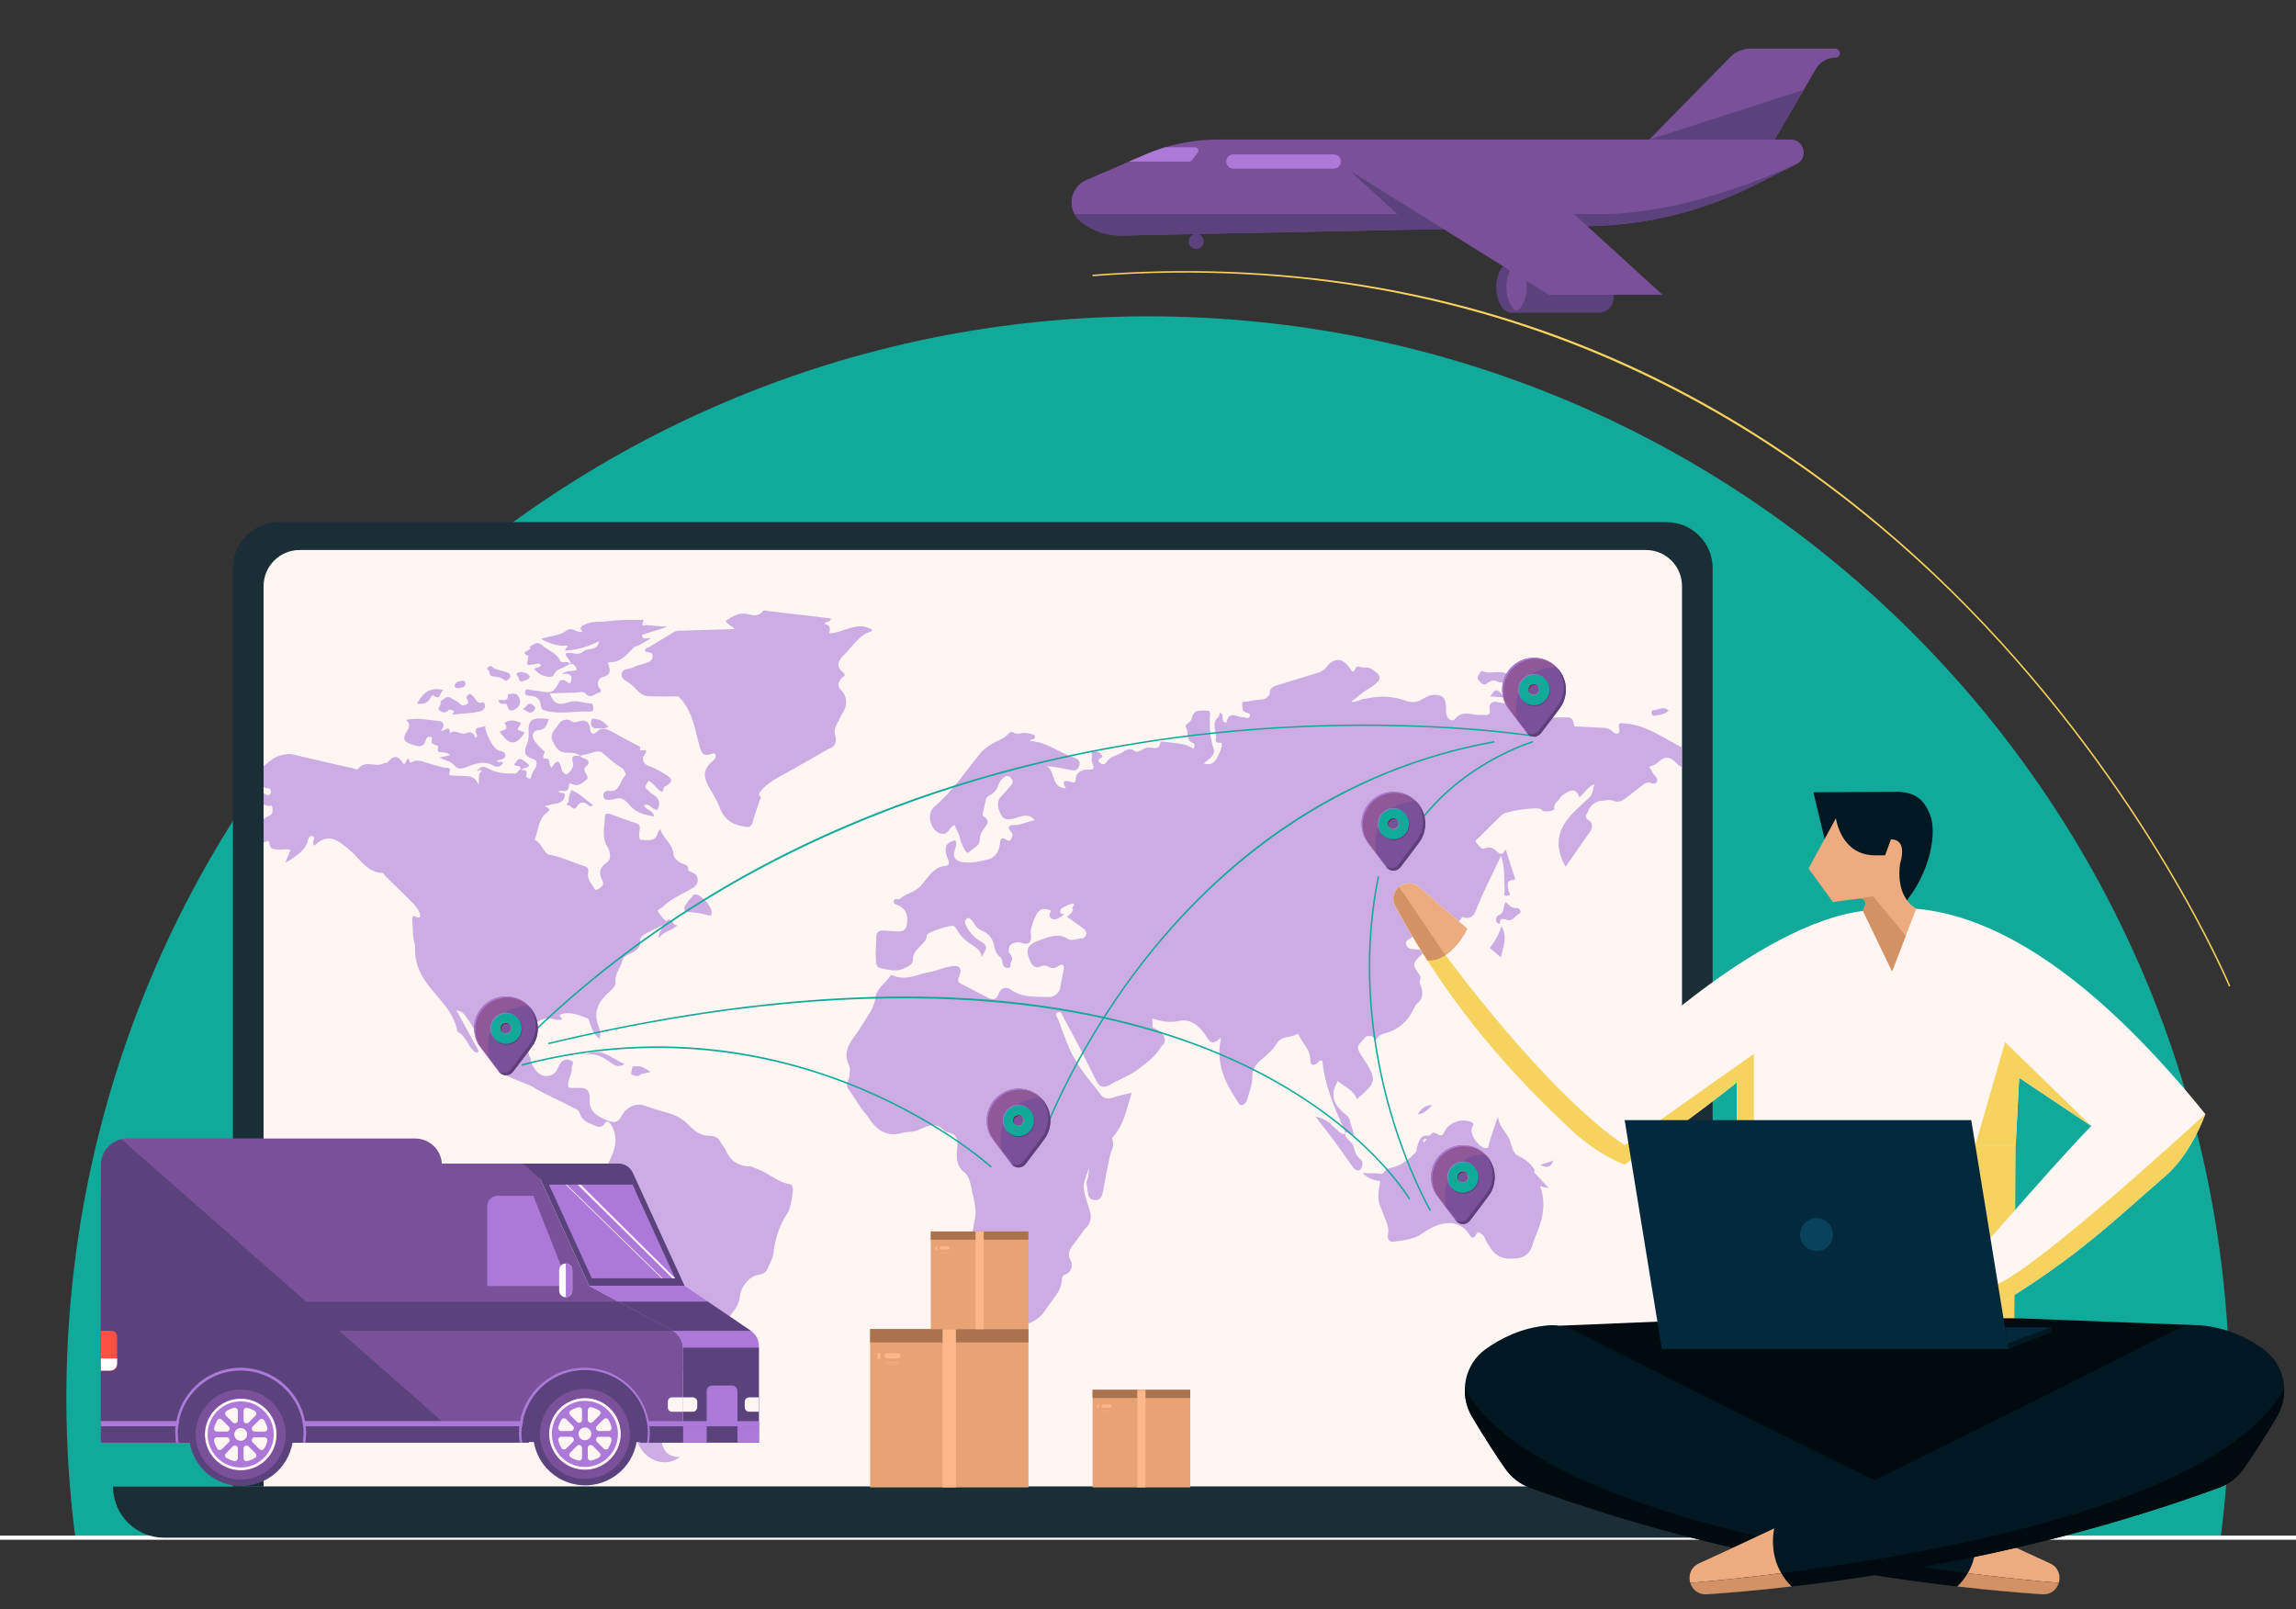 <?xml version="1.0" encoding="UTF-8"?> <svg xmlns="http://www.w3.org/2000/svg" xmlns:xlink="http://www.w3.org/1999/xlink" version="1.1" id="Layer_1" x="0px" y="0px" viewBox="0 0 500 350.45" style="enable-background:new 0 0 500 350.45;" xml:space="preserve"><rect x="0" y="0" width="500" height="350.45" fill="#333333" stroke="none"/> <style type="text/css"> .st0{fill:#11A999;} .st1{fill:#FFFFFF;} .st2{fill:#5B427C;} .st3{fill:#7B509B;} .st4{fill:#AC79D8;} .st5{fill:#1B2E35;} .st6{fill:#FFF6F3;} .st7{opacity:0.6;} .st8{clip-path:url(#SVGID_00000046334391844656111380000007184243313752479391_);} .st9{fill:#011721;} .st10{fill:#F6D35E;} .st11{fill:#000B0F;} .st12{fill:#EDAC80;} .st13{fill:#D39266;} .st14{fill:#05293C;} .st15{fill:#09425B;} .st16{fill:#F2F0F0;} .st17{fill:#FF5043;} .st18{fill:#E7A374;} .st19{fill:#AA734D;} .st20{fill:#FCB788;} .st21{fill:#5E3F7A;} .st22{opacity:0.15;} .st23{fill:#FF8E85;} .st24{fill:#5B0404;} </style> <g> <g> <path class="st0" d="M483.6,334.87c1.28-9.96,1.95-20.11,1.95-30.43c0-130.09-105.46-235.55-235.55-235.55 S14.45,174.35,14.45,304.44c0,10.31,0.67,20.46,1.95,30.43H483.6z"></path> </g> <g> <g> <g> <rect x="0" y="334.42" class="st1" width="500" height="0.9"></rect> </g> </g> </g> <g> <g> <path class="st2" d="M262.16,52.57c0,0.91-0.74,1.65-1.65,1.65s-1.65-0.74-1.65-1.65s0.74-1.65,1.65-1.65 S262.16,51.65,262.16,52.57z"></path> </g> <g> <path class="st3" d="M236.57,39.2l12.83-5.54c5-2.16,10.39-3.27,15.84-3.27h110.22h14.51c2.97,0,3.92,4.01,1.26,5.34l-9.48,4.75 c-11,5.51-23.09,8.5-35.39,8.75l-102.42,2.06c-3.15,0-6.21-1.09-8.65-3.08l0,0C232.22,45.69,232.9,40.78,236.57,39.2z"></path> </g> <g> <path class="st4" d="M245.86,35.19h13.11c0.23,0,0.46-0.11,0.6-0.3l1.24-1.62c0.38-0.5,0.03-1.21-0.6-1.21h-6.4 c-1.49,0.45-2.96,0.98-4.4,1.6L245.86,35.19z"></path> </g> <g> <path class="st3" d="M400.53,12.09c0.4-0.65-0.07-1.49-0.83-1.49h-1.66H381.2c-1.65,0-3.24,0.66-4.4,1.84l-17.61,17.93h27.29 l9-15.41c0.88-1.5,2.48-2.42,4.22-2.42l0,0C400.03,12.56,400.35,12.38,400.53,12.09L400.53,12.09z"></path> </g> <g> <polygon class="st2" points="392.81,19.56 359.19,30.39 386.48,30.39 "></polygon> </g> <g> <path class="st2" d="M391.64,35.49c0,0-22.7,11.13-43.02,11.13H233.99c0.32,0.59,0.76,1.13,1.33,1.6 c2.44,1.99,5.5,3.08,8.65,3.08l102.42-2.06c12.3-0.25,24.39-3.24,35.39-8.75l9.48-4.75C391.39,35.66,391.52,35.57,391.64,35.49z"></path> </g> <g> <path class="st2" d="M329.15,68.12h18.96c1.81,0,3.27-1.46,3.27-3.27v-2.87l-7.44-5.83l-14.79,0.91V68.12z"></path> </g> <g> <path class="st2" d="M333.57,57.05l-3.32,2.75l0.8,5.39h20.3c0.01-0.12,0.02-0.23,0.02-0.35v-2.87l-5.49-4.3L333.57,57.05z"></path> </g> <g> <path class="st2" d="M332.47,62.58c0,3.06-1.49,5.53-3.32,5.53c-1.83,0-3.32-2.48-3.32-5.53c0-3.06,1.49-5.53,3.32-5.53 C330.98,57.05,332.47,59.53,332.47,62.58z"></path> </g> <g> <path class="st3" d="M330.25,57.37c-1.29,0.76-2.21,2.8-2.21,5.21c0,2.41,0.92,4.45,2.21,5.21c1.29-0.76,2.21-2.8,2.21-5.21 C332.47,60.18,331.54,58.13,330.25,57.37z"></path> </g> <g> <polygon class="st3" points="332.47,37.23 362.04,64.19 337.3,64.19 294.04,37.23 "></polygon> </g> <g> <polygon class="st2" points="294.04,37.23 308,50 314.33,49.88 "></polygon> </g> <g> <path class="st4" d="M274.11,33.62h16.33c0.86,0,1.56,0.7,1.56,1.56l0,0c0,0.86-0.7,1.56-1.56,1.56h-21.82 c-0.86,0-1.56-0.7-1.56-1.56l0,0c0-0.86,0.7-1.56,1.56-1.56H274.11z"></path> </g> </g> <g> <path class="st5" d="M372.96,323.74H50.72V123.73c0-5.53,4.49-10.02,10.02-10.02h302.2c5.53,0,10.02,4.49,10.02,10.02V323.74z"></path> </g> <g> <path class="st6" d="M366.28,323.74H57.4v-196.1c0-4.34,3.52-7.86,7.86-7.86h293.17c4.34,0,7.86,3.52,7.86,7.86V323.74z"></path> </g> <g> <path class="st5" d="M387.94,334.87H35.74c-6.14,0-11.13-4.98-11.13-11.13l0,0h374.45l0,0 C399.07,329.88,394.09,334.87,387.94,334.87z"></path> </g> <g class="st7"> <defs> <path id="SVGID_1_" class="st7" d="M366.28,323.74H57.4v-196.1c0-4.34,3.52-7.86,7.86-7.86h293.17c4.34,0,7.86,3.52,7.86,7.86 V323.74z"></path> </defs> <clipPath id="SVGID_00000151536399855795351870000010011269460256100996_"> <use xlink:href="#SVGID_1_" style="overflow:visible;"></use> </clipPath> <g style="clip-path:url(#SVGID_00000151536399855795351870000010011269460256100996_);"> <g> <g> <g> <g> <path class="st4" d="M126.41,164.58L126.41,164.58L126.41,164.58c0.57-0.19,1.18-0.31,1.74-0.43 c1.01-0.23,2.3-0.92,3.15-0.12c1.41,1.31,2.87,2.49,4.49,3.46c0.04,0.51,0.78,1.03,0.35,1.42c-1.19,1.09-1.09,3.73-3.57,3.31 c-0.7-0.12-1.26,0.46-1.17,1.17c0.1,0.78,0.8,0.89,1.48,0.78c0.37-0.06,0.76-0.06,1.1-0.19c1.35-0.5,2.27,0.34,3.02,1.25 c1.44,1.75,3.3,2.2,5.44,2.57c-0.31-1.53-1.81-1.3-2.19-2.43c1.27-0.59,1.85,1.14,2.94,1c0.82-1.61,0.2-2.74-1.12-3.42 c-0.5-0.26-0.67-0.74-1.08-0.99c-0.93-0.55-0.09-1.22,0.04-1.61c0.21-0.62,0.72-0.01,1,0.23c0.51,0.44,0.93,0.99,1.44,1.42 c0.28,0.23,0.86,0.83,0.96,0.03c0.11-0.9,0.75-0.89,1.19-1.27c0.69-0.6,0.82-1.08-0.15-1.75c-1.39-0.96-2.85-1.73-4.4-2.31 c-1.12-0.42-1.21-1.65-0.87-2.09c1.24-1.63-0.03-1.17-0.75-1.22c0-0.01,0-0.02,0-0.03c-0.04-0.03-0.07-0.04-0.1-0.06 c-0.09-0.23,0.31-0.56-0.2-0.81c-2.05-1.01-4.04-2.14-6.06-3.23c-1.03-0.56-2-0.93-3.07,0.09c-0.48,0.45-1.35,0.91-1.5-0.6 c-0.15-1.47-0.95-2.18-2.47-1.67c-0.56,0.19-1.07,0.44-1.81-0.13c-0.63-0.48-1.95-0.23-2.49,0.63 c-0.68,1.09-2.11,2.15-1.47,3.59c0.56,1.27,1.23,2.77,3.13,2.74C124.41,163.9,125.5,163.96,126.41,164.58 c0,0.02,0.01,0.02,0.01,0.03c0.01,0,0.02,0,0.03,0L126.41,164.58z M138.76,163.74c0.04-0.07,0.07-0.15,0.11-0.23 C138.83,163.59,138.8,163.67,138.76,163.74c-0.2,0.36-0.4,0.71-0.6,1.06C138.37,164.45,138.57,164.1,138.76,163.74z"></path> </g> </g> </g> </g> <g> <g> <g> <g> <path class="st4" d="M328.94,248.73c-0.59-2.02-2.57-3.25-2.72-5.58c-0.78,1.99-1.33,3.92-1.94,5.83 c-0.12,0.38,0,1-0.63,1.05c-1.5,0.11-3.64-2.94-3.12-4.42c0.14-0.41,0.74-0.82-0.11-1.24c-1.94-0.93-4.88,0.01-5.77,1.97 c-0.35,0.78-0.8,1.26-1.56,0.67c-1.05-0.82-1.5-0.01-2.07,0.67c-2.32,2.79-4.4,5.9-8.23,6.66c-1.06,0.21-1.98,1.45-2.08,2.12 c-0.33,2.26-1.13,4.65,0.17,6.91c0.46,1.81,1.78,3.48,1.39,5.39c-0.28,1.38,0.62,1.76,1.16,1.67 c2.23-0.36,4.57-0.5,6.51-1.94c2.76-2.04,7.47-3.72,10.03,0.35c0.46,0.73,0.96,1.09,1.45,0.04c0.4-0.85,0.78-0.42,1.28-0.07 c0.64,0.44,0.76,1.18,1.11,1.79c1.79,3.15,3.31,3.69,6.3,3.45c1.54-0.12,2.95-0.79,3.53-2.69c0.58-1.91,1.48-3.67,2.01-5.64 c1.04-3.88,0.26-7.82-2.1-10.43C331.79,253.35,329.51,251.67,328.94,248.73z"></path> </g> </g> </g> </g> <g> <g> <g> <g> <path class="st4" d="M369.36,163.18c-0.63-0.67-1.6-0.76-2.28-0.54c-0.73,0.24-1.05,0.04-1.64-0.28 c-3.75-2.03-7.33-4.55-11.73-4.82c-0.72-0.04-1.43-0.28-1.13,0.97c0.37,1.53-0.73,1.48-1.29,0.9 c-1.06-1.07-2.26-0.91-3.48-0.97c-1.37-0.07-2.74-0.13-4.11-0.22c-0.34-0.02-0.9,0.18-0.95-0.33 c-0.18-2.21-1.71-1.57-2.94-1.66c-1.68-0.12-3.49,0.78-4.99-0.73c-0.36-0.55-0.8-1.09-1.42-1.22 c-2.5-0.52-5.02-0.97-7.53-1.44c-0.97-0.18-1.61,0.56-1.48,1.28c0.4,2.18-0.93,1.49-1.95,1.56c-1.89,0.14-3.94-1.2-5.65,0.95 c-0.53,0.66-1.58-0.08-1.82-1.08c-0.14-0.56-0.05-1.18-0.08-1.77c-0.11-1.95-0.95-2.51-2.75-2.45 c-1.54,0.05-2.5,1.35-3.92,1.54c-1.36,0.19-2.52-0.47-3.73-0.76c-2.26-0.54-4.81-0.48-7.21,0.08l0,0 c-0.98-0.08-1.8,0.87-3.05,0.62c1.12-0.87,2.04-1.58,2.96-2.3l0,0c0.47-0.29,0.96-0.56,1.42-0.88 c2.48-1.69,2.43-2.57-0.17-4.04c-0.59-0.33-1.19-0.22-1.79-0.22c-0.55-0.06-1.19-0.64-1.55,0.38 c-0.19,0.53-0.64,0.62-0.94,0.11c-1.56-2.62-3.57-2.88-5.3-0.56c-0.51,0.69-1.08,0.98-1.82,1.2 c-2.99,0.89-5.95,1.86-8.94,2.75c-0.93,0.28-1.61,0.67-1.59,1.82c-0.38,0.84-0.97,1.24-1.9,1.27 c-0.99,0.03-1.97,0.24-2.95,0.43c-0.43,0.08-1.22-0.19-1.16,0.57c0.05,0.63-0.03,1.53,0.82,1.82 c0.41,0.14,1.01,0.14,0.86,0.76c-0.18,0.74-0.8,0.33-1.25,0.3c-0.31-0.02-0.61-0.06-0.92-0.1c-1.24-0.42-2.48-0.86-2.9,1.1 c0,0-0.11,0.15-0.11,0.15c-1.34-0.09-0.19-1.91-1.37-2.13c-0.1,0.3-0.11,0.71-0.3,0.88c-1.69,1.44-0.27,3.31-0.59,4.94 c-0.14,0.7,0.7,0.73,1.28,0.69c0.03,0.23,0.05,0.46,0.07,0.69c-1.01,3.4-2.09,4.47-3.96,3.81c0.48-0.38,0.96-0.69,1.36-1.08 c0.56-0.54,1.09-1.21,0.81-2.05c-0.83-2.48-0.95-5.03-0.79-7.61c0.04-0.71-0.36-0.74-0.81-0.75 c-1.35-0.02-2.82-0.33-3.18,1.73c-0.15,0.85-1.73,1.29-1.29,1.91c0.76,1.06-0.09,2.86,1.58,3.4 c0.42,0.14,0.45,0.75,0.05,1.24c-1.96-1.33-4.27-1.14-6.46-1.53c-0.23-0.04-0.68-0.02-0.68,0.02 c-0.23,2.27-1.98,1.02-2.96,1.28c-0.9,0.24-1.98,1.24-2.56,0.79c-1.37-1.06-2.19-0.02-3.16,0.45 c-1.1,0.55-2.38,0.8-3.13,2.01c-0.31,0.5-0.9,0.44-1.34,0.12c-0.31-0.22-0.56-0.62-0.1-0.94c0.35-0.25,0.91-0.3,0.37-0.94 c-0.46-0.55-1.03-0.75-1.68-0.64c-0.7,0.12-0.32,0.72-0.38,1.11c-0.08,0.52-0.08,1.02,0.14,1.54 c0.44,1.01,0.24,1.41-0.95,1.26c-1.21-0.15-2.66,0.92-2.67,1.66c-0.02,1.75-0.73,1.09-1.51,0.92 c-1.4-0.29-1.36,0.44-0.65,1.52c-3.33-0.04-2.22-3.8-4.22-4.82c1.67,0.12,3.19,0.42,4.71,0.72c0.91,0.18,1.93,0.58,2.37-0.74 c0.47-1.41-0.64-1.67-1.49-1.98c-3.09-1.13-5.8-3.34-9.28-3.49c0.35-0.6,1.27-0.15,1.16-0.95c-0.07-0.47-0.67-0.51-1.07-0.64 c-0.29-0.1-0.62-0.08-0.93-0.11c-0.93-0.2-1.89,0.5-2.86-0.22c-0.35-0.26-0.9,0.27-1.25,0.67c-0.41,0.47-0.92,0.7-1.49,0.97 c-1.64,0.78-3.22,1.62-4.49,3.19c-3.17,3.9-5.96,8.15-9.84,11.42c-1.95,1.64-0.65,5.35,1.4,5.84c1.77,0.43,1.81-1.51,3-1.86 c0.35,0.75,0.7,1.5,1.04,2.24c0.17,1.12,0.62,2.13,1.15,3.1c0.22,0.41,0.6,0.97,0.98,0.55c0.82-0.89,2.33-1.2,2.35-2.81 c0.01-0.84,0.34-1.5,0.8-2.15c0.63-0.89,1.62-1.79,0.05-2.79c-0.42-0.27-0.17-0.84-0.07-1.28c0.2-0.89,0.39-1.79,0.59-2.68 c-0.22-0.01-0.4,0.04-0.54,0.13c0.14-0.09,0.32-0.14,0.54-0.13c0.11-0.13,0.22-0.26,0.33-0.4c0.98-0.48,1.95-1.24,2.24-2.21 c0.33-1.11,0.91-1.73,1.75-2.26c0,0.01-0.01,0.01-0.01,0.02c0.24,0.03,0.48,0.06,0.72,0.09c0.86,0.67,1.04,1.36,0.17,2.2 c-0.59,0.57-1.06,1.3-1.66,1.85c-1.37,1.24-1.08,2.63-0.41,4.08c0.72,1.56,1.89,1.31,3.18,0.95 c1.44-0.41,2.99-1.16,4.26,0.46c-1.53,0.21-2.91,1.07-4.51,1.04c-1.09-0.02-1.58,0.5-0.63,1.51c0.46,0.49,0.3,0.94,0.08,1.42 c-0.32,0.7-0.81,0.47-1.24,0.19c-0.8-0.53-1.17-0.11-1.24,0.67c-0.2,2.22-1.22,3.59-3.39,3.86 c5.08,3.15,10.16,6.29,15.25,9.44v0c-5.08-3.15-10.16-6.29-15.25-9.44c-1.63,0.39-3.21,0.72-4.95,0.4 c-1.16-0.22-1.93-0.86-1.64-2.14c0.19-0.86,0.67-1.7,0.25-2.63c-2.05,0.59-2.48,1.42-1.89,3.43 c0.22,0.76,1.12,2.06-0.31,2.19c-2.98,0.27-3.96,3.15-5.8,4.77c-1.3,1.15-2.9,1.32-4.1,2.42c-0.28,0.25-1.12-0.26-1.29,0.35 c-0.23,0.81,0.62,0.84,1.07,1.08c1.58,0.84,2.04,2.13,1.77,4c-0.31,2.14-1.75,1.59-2.96,1.6c-0.74,0.01-1.49-0.18-2.23-0.16 c-0.88,0.02-1.52,0.31-1.48,1.52c0.05,1.42-0.24,2.86-0.11,4.27c0.07,0.81-0.08,2.16,0.84,2.36 c1.71,0.36,3.52,0.97,5.25,0.13c0.81-0.39,1.98-0.83,1.98-1.87c0-1.58,0.98-2.3,1.82-3.22c0.55-0.6,1.19-1.07,1.19-2.1 c0-0.72,5.45-2.49,5.99-2.01c0.28,0.25,0.52,0.58,0.7,0.92c0.78,1.42,1.97,2.38,3.26,3.19c0.98,0.61,1.86,1.24,2.03,2.61 c0.44-1.19,1.98-2.22-0.15-3.37c-1.34-0.72-2.44-1.96-3.22-3.41c-0.31-0.58-0.45-1.16,0.09-1.57 c0.54-0.42,0.92,0.12,1.24,0.5c0.57,0.65,0.81,1.51,1.76,1.91c1.49,0.64,2.73,1.66,3.02,3.61c0.14,0.93,0.59,1.87,1.44,2.44 c0.12,0.35,0.33,0.7,0.36,1.06c0.06,0.79,0.46,1.19,1.16,1.2c0.9,0.01,0.43-0.87,0.66-1.21c0.72-1.07-0.12-1.61-0.48-2.33 c-0.09-1.74,1.01-2.02,2.29-2.07c2.23,0.82,2.86,0.21,2.48-2.42c0.14-0.56,0.26-1.13,0.44-1.68c1.03-3.04,1.85-3.6,4.03-2.8 c0.07-0.2,0.2-0.38,0.32-0.55c-0.13,0.17-0.25,0.35-0.32,0.55c-0.29,0.59-0.64,1.25,0.05,1.73c0.82,0.57,1.56-0.12,2.22-0.47 c1.3-0.69-0.37-0.39-0.32-0.84c0.04-0.43,0.07-0.74,0.43-0.95c0.83-0.46,1.64-0.97,2.6-0.97c0.2,0.6-0.74,0.76-0.21,1.29 c-0.14,0.71-0.71,1.09-1.32,1.56c1.23,0.88,2.3,1.62,3.35,2.39c0.99,0.73,1.37,1.52,0.09,2.36c-1.1-0.13-2.23,0.72-3.3,0.05 c-2.05-1.29-4-0.43-5.92,0.25c-2.89,1.02-3.34,2.03-2.28,4.52c0.51,1.21,1.25,1.77,2.49,1.2c0.5-0.23,0.97-0.18,1.44,0.07 c0.76,0.4,1.42,0.53,2.24-0.09c0.74-0.56,1.47-0.47,1.15,0.9c-0.28,1.21-0.45,2.45-0.69,3.67c-0.29,1.46-1.45,2.22-2.57,2.17 c-2.77-0.12-5.64,0.24-8.18-1.59c-0.93-0.67-2.18-0.55-2.64,0.79c-0.53,1.55-1.41,1.42-2.48,0.88 c-1.86-0.93-3.69-1.93-5.55-2.86c-0.78-0.39-1.12-0.63-0.64-1.71c0.77-1.71,0.1-2.53-1.68-2.22 c-1.4,0.24-2.75,0.76-4.13,1.15c-0.74,4.56-1.48,9.12-2.22,13.69c0.74-4.56,1.48-9.12,2.22-13.69 c-2.89,0.36-5.64,2.22-8.69,0.81c-0.12-0.06-0.42,0.05-0.5,0.18c-1.08,1.58-2.96,2.68-3.22,4.7 c-0.21,1.61-0.87,2.81-1.69,4.05c-1,1.51-1.9,3.08-2.97,4.52c-1.37,1.84-2.25,3.67-1.13,6.04c0.42,0.89,0.16,1.94,0.08,2.92 c-0.34,0.76-0.82,1.49-0.19,2.36c1.41,1.91,2.51,4.07,4.12,5.82c1.81,2.98,4.12,4.8,7.69,3.72c0.47-0.14,0.98-0.14,1.47-0.2 c0.24-0.02,0.49-0.01,0.72-0.05c2.34-0.41,4.67-2.95,7.04-0.02c0.03,0.04,0.12,0.01,0.18,0.02c2.37,0.62,2.75,1.17,2.47,3.83 c-0.22,2.05-0.06,3.94,1.79,5.19c1.32,1.52,1.22,3.57,1.81,5.37c0.27,1.53,0.63,3.05,0.28,4.64 c-0.77,3.44-1.1,6.81,1.11,9.94c0.48,0.68,0.4,1.77,0.65,2.64c0.35,1.24,0.11,2.66,0.99,3.75c1.23,1.51,2.14,3.17,2.67,5.13 c0.32,1.19,1.22,2.65,2.57,2.33c2.79-0.67,5.69-1.21,7.49-4.17c1.27-2.09,3.33-3.67,3.44-6.43c0.03-0.62,0.36-0.98,0.85-1.17 c1.42-0.55,1.54-2.09,1.1-2.93c-1-1.9,0.07-2.89,0.99-4.09c0.7-0.92,1.36-1.87,2.04-2.81l0,0c1.3-1.12,1.59-2.42,1.07-4.17 c-0.61-2.05-1.69-4.49-1.12-6.25c0.98-3.08,2.35-6.49,4.88-8.43c3.58-2.74,4.07-6.72,5.44-10.85 c-1.59,0.4-2.87,0.64-4.09,1.05c-1.28,0.42-2.27,0.19-2.98-1.06c-2.64-3.26-5.34-6.49-6.92-10.53 c-0.67-1.75-1.38-3.48-1.98-5.26c-0.18-0.53-0.94-1.3-0.21-1.68c0.83-0.43,1.05,0.65,1.36,1.22 c1.11,2.02,2.19,4.07,3.28,6.11c1.26,2.5,2.53,4.99,3.77,7.5c0.67,1.37,1.57,1.76,2.89,0.98c2.15-1.27,4.5-2.03,6.54-3.66 c1.45-1.16,2.95-2.16,4.06-3.71c0.27-0.4,0.54-0.79,0.81-1.19c0.81-0.61,0.8-1.34,0.35-2.21c-0.52-1.01-1.45-1.34-2.34-1.76 c-0.03-0.65-0.06-1.3-0.09-1.94c0.01,0,0.01,0,0.02-0.01c0-0.01-0.01-0.01-0.01-0.01c1.84,0.63,3.71,0.92,5.64,0.59 c2.64-0.72,4.65,1.12,5.77,2.81c1.09,1.64,1.44,2.69,3.56,0.75c-1.23,5.6,0.83,9.75,3.46,13.7c0.28,0.42,0.49,1.1,1.04,1.01 c0.63-0.1,1.04-0.63,1.23-1.34c0.41-1.57,1.1-3.06,1.07-4.76c-0.02-1.44,0.54-2.58,1.67-3.53c1.35-1.14,2.77-2.36,3.71-3.86 c1.12-1.8,3.06-0.98,4.33-2.02c0.05-0.04,0.46,0.24,0.55,0.44c0.75,1.76,2.42,3.05,2.37,5.24c-0.02,1.13,0.58,1.35,1.47,0.75 c0.32-0.21,0.42-0.85,1.15-0.57c0.56,5.39,2.61,10.32,4.89,15.18c0,0.16,0,0.33,0,0.49c0.71-0.33,1.1,0.72,1.99,0.41 c-0.28-0.96-0.57-1.92-0.85-2.88c-0.14-1.12-1.09-1.53-1.75-2.18c-2.16-2.13-2.44-3.88-0.92-6.6 c1.44,1.25,3.39,1.84,4.19,3.96c0.7-0.65,1.35-1.25,2-1.86c1.74-1.65,1.9-2.85,0.68-4.92c-0.33-0.56-0.65-1.12-1.01-1.65 c-2.28-3.41-1.67-2.91,0.38-5.33c0.54,0.07,1.19-0.18,1.56,0.4c0.33,0.52,0.49,0.65,0.84,0.02c0.41-0.73,1.24-0.89,1.92-1.1 c2.66-0.8,4.62-2.43,5.86-5.05c0.25-0.52,0.53-1.11,0.95-1.44c1.54-1.19,1.06-3.04,0.57-4.13c-0.35-0.79,0.41-1.19-0.13-1.98 c-1.66-2.4-1.53-2.51,0.55-4.62c0.17-0.17,0.37-0.34,0.25-0.75c-0.43-0.08-0.91-0.22-1.39-0.23 c-0.96-0.02-2.1-0.01-2.35-1.13c-0.21-0.93,0.98-1.15,1.54-1.69c0.5-0.47,1.07-1.16,1.78-0.75c0.83,0.48-0.5,1.19,0.01,1.87 c0.71-0.41,1.39-1.11,2.1-1.14c1.45-0.07,0.79,1.22,0.88,2.01c0.01,0.05,0.08,0.11,0.14,0.13c1.55,0.39,0.88,1.76,1.12,2.74 c0.12,0.5-0.31,1.36,0.55,1.42c0.65,0.05,1.27-0.16,1.72-0.9c0.66-1.08,0.22-1.89-0.34-2.68c-0.96-1.37-0.97-2.5,0.29-3.73 c0.95-0.92,1.64-2.13,2.45-3.21c1.45,0.52,2.42,0.06,3-1.47c0.54-1.43,1.19-2.81,1.79-4.21c1.22-2.54,2.43-5.07,3.67-7.64 c0.86,2.6,0.63,5.15,0.79,7.68c0.02,0.32-0.52,1.13,0.54,1.02c1.09-0.12,0.33-0.72,0.29-1.07c-0.14-1.1-0.7-2.36,1.16-2.37 c0.37,0,0.23-0.38,0.16-0.59c-0.61-1.95-1.24-3.9-1.93-6.06c-0.57,0.75-0.78,1.42-1.64,0.69c-0.79-0.66-1.6-1.59-2.99-0.89 c-0.63,0.32-1.33-0.79-1.84-1.34c-0.37-0.39,0.42-0.82,0.75-1.15c1.61-1.64,3.25-3.25,4.89-4.85 c0.85-0.83,7.58-1.79,8.52-1.23c0.1,0.06,0.13,0.23,0.22,0.28c1,0.54,2.73-0.07,2.68-0.28c-0.29-1.47,1.12-1.77,1.41-2.75 c2.28-1.79,3.38-1.76,4,0.15c1.18-0.72,1.71-2.29,3.35-2.85c-0.43,1.11-0.35,2.13-1.09,2.83c-1.19,1.13-2.41,2.24-3.57,3.41 c-3.49,3.53-4.21,7.2-1.66,11.74c1.84-2.63,3.64-5.19,5.43-7.76c0.58-0.84,0.32-1.94-0.27-2.26 c-1.34-0.74-0.52-1.36-0.22-2.13c0.43-1.13,1.24-1.73,2.26-2.11c1.06-0.06,2.23-0.46,3.15-0.11 c1.32,0.51,2.12-0.01,3.03-0.75c1.09-0.88,2.2-1.72,3.31-2.57c0.39-0.3,0.75-0.62,1.32-0.64c0.64-0.03,1.51,0.66,1.88-0.17 c0.35-0.8-0.59-1.32-0.92-1.99c-0.2-0.4-0.47-0.77-0.77-1.24c0.68-0.32,1.43-0.46,1.88-0.93c1.63-1.69,2.91-1.23,4.33,0.37 c0.47,0.53,1.5,0.72,2.26,0.69c0.72-0.03,0.41-0.96,0.52-1.49c0.11-0.56,0.44-0.57,0.83-0.48c0.67,0.14,1.19-0.26,1.38-0.76 C370.61,163.63,369.72,163.56,369.36,163.18z M210.17,242.74c1.68,3.14,3.35,6.29,5.03,9.43c0,0,0,0,0,0 C213.52,249.02,211.84,245.88,210.17,242.74z M215.11,252.53c-0.49,1.8-1.13,3.54-1.82,5.26 C213.99,256.07,214.62,254.33,215.11,252.53c0,0,0.08-0.06,0.08-0.06L215.11,252.53z M304.81,177.64 c-0.17,0.02-0.33,0.03-0.5,0.03C304.48,177.67,304.65,177.66,304.81,177.64z M281.62,176.64c0.08-0.01,0.15-0.03,0.22-0.04 c1.15-2.16,2.44-4.21,3.88-6.14c-1.44,1.93-2.74,3.98-3.88,6.14C281.77,176.62,281.7,176.63,281.62,176.64z M283.77,176.62 c4.47,0.11,8.94,0.57,13.42,0.36c1.28,0.16,2.56,0.4,3.85,0.52c-1.28-0.11-2.56-0.36-3.85-0.52 C292.7,177.2,288.24,176.73,283.77,176.62z M312.16,183.21c-0.6-0.61-1.2-1.23-1.81-1.84 C310.96,181.98,311.56,182.6,312.16,183.21z M306.25,177.07c-0.15,0.12-0.31,0.21-0.46,0.29c-0.24,0.12-0.48,0.19-0.72,0.24 c0.25-0.05,0.49-0.12,0.72-0.24C305.94,177.28,306.1,177.19,306.25,177.07L306.25,177.07z M297.35,154.54 c0,0.1,0.01,0.19,0.01,0.29c0.02,0.13,0.03,0.27,0.05,0.4c1.71,3.23,2.98,6.66,4.3,10.07c-1.32-3.41-2.58-6.85-4.3-10.07 c-0.02-0.13-0.03-0.27-0.05-0.4C297.35,154.73,297.35,154.63,297.35,154.54z M256.31,188.03c0.11-0.13,0.21-0.27,0.32-0.4 l0,0c1.16,0.34,2.02-0.25,2.87-0.84c0.15-0.11,0.31-0.21,0.46-0.31c-0.16,0.1-0.31,0.21-0.46,0.31 c-0.85,0.59-1.72,1.18-2.87,0.84C256.53,187.76,256.42,187.89,256.31,188.03c-3.49,1.19-6.97,2.41-10.46,3.59 C249.34,190.43,252.83,189.22,256.31,188.03z M249.61,223.04c-1,0.91-1.75,1.32-2.47,1.16 C247.86,224.36,248.6,223.95,249.61,223.04C249.61,223.04,249.61,223.04,249.61,223.04z M247.05,219.63 C247.05,219.63,247.05,219.63,247.05,219.63c0,0,0.01-0.01,0.01-0.01L247.05,219.63z M246.27,218.86l0.03-0.02c0,0,0,0,0,0 C246.3,218.84,246.28,218.85,246.27,218.86z M262.45,204.55c-0.12-0.03-0.24-0.04-0.37-0.04 C262.2,204.51,262.33,204.53,262.45,204.55c1.63,1.48,3.56,2.48,5.41,3.59C266.01,207.03,264.08,206.04,262.45,204.55z M296.93,199.06c0.41,0.02,0.83,0.04,1.24,0.06C297.75,199.1,297.34,199.08,296.93,199.06z"></path> </g> </g> </g> </g> <g> <g> <g> <g> <path class="st4" d="M151.07,142.87c-3.21-0.64-6.41-1.33-9.62-2c-0.39,0.22-0.99,0.19-1.03,0.86 c0.51,0.57,1.73,0.04,1.71,1.15c-0.02,1.1-0.94,1.39-1.82,1.62c-0.84,0.23-1.69,0.47-2.47,0.86 c-0.86,0.42-2.29,0.13-2.47,1.37c-0.17,1.18,1.14,1.59,1.89,2.17c1.28,0.98,2.18,2.66,3.96,2.73 c2.17,0.08,4.34,0.03,6.51,0.03c3.15,2.98,3.59,7.27,4.7,11.18c0.47,1.66,1.08,1.76,2.32,1.41c0.37-0.1,0.89-0.48,1.08,0.2 c0.13,0.46-0.13,0.86-0.51,1.17c-2.06,1.72-2.32,3.13-1.04,5.55c0.82,1.55,1.83,3.01,2.43,4.65 c0.97,2.64,2.78,3.77,5.29,4.19c1.03,0.17,1.6,0.16,1.92-1.04c0.44-1.64,1.04-3.22,1.57-4.83c-0.3-0.1-0.48-0.23-0.5-0.37 c0.03,0.15,0.2,0.27,0.5,0.37c0.16-0.32,0.38-0.66-0.12-0.88c-0.29-0.55,0.23-0.76,0.42-1.11c1.06-1.3,2.4-2.16,3.84-2.95 c3.62-1.97,7.19-4.05,10.78-6.09c1.46-0.39,1.85-1.51,1.49-2.86c-0.27-1-0.1-1.77,0.36-2.6c0.51-0.9,0.89-1.88,1.44-2.76 c0.99-1.59,0.55-3.49-0.33-4.39c-1.22-1.24-0.85-1.87-0.09-2.84c0.53-0.32,1.05-0.68,0.28-1.27 c-1.79-1.37-0.78-2.79,0.2-3.73c1.92-1.85,3.31-4.44,6.08-5.2c0.05-0.01,0.06-0.21,0.09-0.31c-3.26-2.05-6.1,0.66-9.37,0.79 c0.33-0.96,0.27-1.9-0.99-2.03c0.3-0.77,1.36-0.27,1.37-1.23c-4.49-0.53-8.94-1.06-13.4-1.59c-0.49-0.06-1.11-0.36-1.44,0.05 c-0.96,1.21-2.21,0.84-3.29,0.59c-1.94-0.44-3.33,0.54-4.8,1.49c0.54,0.95,1.66,1.16,1.93,1.78 c-3.7,0.11-7.43,0.22-11.17,0.33c-0.68,0.02-1.36-0.09-2,0.31c-1.77,1.09-3.55,2.15-5.33,3.22 C144.66,141.54,147.86,142.23,151.07,142.87z"></path> </g> </g> </g> </g> <g> <g> <g> <g> <path class="st4" d="M171.9,257.86c-2.83-0.48-4.89-2.73-7.57-3.5c-0.28-0.12-0.56-0.34-0.84-0.34 c-2.53,0.01-4.39-1.07-5.47-3.58c-0.25-0.59-0.76-1.05-1.06-1.62c-0.49-0.96-1.22-1.47-2.24-1.45 c-1.95,0.03-3.44-0.97-4.75-2.36c-1.36-1.45-3.01-2.27-4.87-2.75c-1.63-0.42-3.24-0.95-4.84-1.5 c-1.72-0.59-3.25,0.22-4.23,1.3c-1.1,1.21-1.07,3.01-3.71,1.96c-2.41-0.95-4.11-2.02-3.92-4.77c0.09-1.3-0.37-2.32-1.85-2.34 c-0.56,0-1.12-0.01-1.68,0.01c-0.81,0.02-1.34,0.12-1.1-1.24c0.19-1.08,0.84-2.01,0.76-3.16c-0.04-0.55,0.75-1.18-0.24-1.6 c-0.86-0.36-1.61-0.16-2.18,0.54c-0.35,0.44-0.56,1.02-0.83,1.54c-0.74,1.43-2.72,1.76-3.97,0.75 c-0.82-0.67-1.24-1.58-1.68-2.49c0,0,0.01,0.01,0.01,0.01c-0.01-0.49-0.05-0.97-0.41-1.33c-0.42-1.69,0.19-3.34,0.22-5.01 c0.03-1.96,2.95-3.6,4.82-3.06c0.72,0.21,1.41,0.34,2.14,0.13c-0.12-0.44-1.16-0.98,0.19-1.25c1.91-0.39,3.6,0.38,5.32,1 c0.48,0.17,0.38,0.76,0.55,1.17c0.49,1.18,0.93,2.44,2.09,3.33c0.32-1.15,0.09-2.03-0.21-2.77 c-1.42-3.49,0.38-5.75,2.63-7.76c0.64-0.57,1.19-1.17,1.08-1.94c-0.25-1.79,1.12-2.91,1.42-4.44 c0.16-0.83,0.69-1.12,1.33-1.47c1.21-0.66,2.81-1,2.57-3.11c-0.04-0.37,0.46-0.98,0.85-1.21c1.27-0.74,2.61-1.35,4.02-2.06 c-0.02,1.08-0.94,1.57-0.75,2.87c0.99-1.65,2.72-1.5,4.07-2.92c-1.23,0.3-1.05-1.89-2.5-0.85c-0.11,0.08-1.3-1.23-1.75-2.04 c-0.28-0.51,0.59-0.64,0.89-0.95c1.91-1.93,4.41-2.88,6.67-4.24c1.17-0.7,1.27-1.66,0.85-2.61 c-0.24-0.55-1.15-0.77-1.76-1.13c-0.05-0.06-0.09-0.12-0.13-0.19c0.21-0.96-0.49-1.05-1.07-1.28 c-0.95-0.39-2.03-1.17-2.09-2.01c-0.18-2.42-2.2-3.43-2.93-5.62c-0.31,0.52-0.45,0.67-0.5,0.84 c-0.52,2.13-2.34,1.51-3.56,1.56c-0.67,0.03-0.51-1.49-0.38-2.32c0.11-0.74-0.13-1.09-0.77-1.31 c-1.89-0.65-3.79-1.31-5.66-2.02c-0.6-0.23-1.18-0.04-1.17,0.5c0.06,2.16-0.82,4.38,0.48,6.48c0.7,1.13,1.06,2.81,0,3.56 c-1.66,1.17-1.91,2.26-1,3.98c0.51,0.96-0.3,1.44-0.92,1.84c-0.76,0.49-0.92-0.33-1.23-0.76c-0.61-0.84-1.17-1.69-0.95-2.86 c0.11-0.6-0.02-1.16-0.74-1.37c-2.68-0.79-5.2-2.15-8-2.54c0,0,0,0,0,0c-1.17-0.86-1.48-2.58-2.91-3.17 c0.75-1.99,0.87-4.58,2.45-5.79c1.58-1.21,0.07-1.13-0.23-1.59c0.91-0.21,1.75-0.47,2.6-0.58c0.94-0.13,1.55-0.73,1.72-1.57 c0.21-1.07-1.09-0.44-1.35-1.07c0.83-0.32,2.3,0.58,2.27-1.39c-0.01-0.44,0.41-0.32,0.71-0.18c1.3,0.64,2.25-0.28,3.1-0.97 c1.01-0.81-1.59-2.1,0.16-3.09c0.28-0.16,0.43-0.68,0.17-1.06c-0.13-0.19-0.42-0.25-0.61-0.4c-0.32-0.25-0.88-0.07-1.02-0.62 c-0.9,0.08-2.26-0.56-1.63,1.59c0.21,0.73-0.5,1.94-1.34,2.37c-0.44,0.22-1.05-0.59-1.15-1.07 c-0.46-2.29-1.24-1.95-2.11-0.36c-0.91-0.47-0.21-1.88-1.1-1.91c-1.76-0.05-0.04-1.22-0.6-1.68 c-0.73-0.61-1.39-1.34-1.98-2.1c-0.89-1.14-0.5-2.38,0.79-2.45c1.52-0.08,1.81-1.16,2.21-2.42 c-0.52-0.05-0.89-0.09-1.26-0.11c-2.6-0.18-3.32,0.54-3.1,3.22c0.08,0.92-0.18,1.79-0.48,2.55c-0.62,1.54-0.36,2.49,1.2,2.94 c1.48,0.43,1.05,1.46,0.58,2.32c-0.24,0.44-0.54,0.84-0.72,1.34c-0.09,0.26,0.03,0.76-0.44,0.71 c-0.38-0.04-0.78-0.29-0.65-0.76c0.27-1.03-0.25-1.14-0.99-1.07c0.26-0.81,1.42-0.24,1.59-1.17 c-2.08-1.67-2.08-1.67-3.28-0.08c0.21,0.73,1.67-0.25,1.35,1.21c0,0,0,0,0,0c-0.28-0.05-0.42,0.12-0.51,0.36 c-0.2,0.15-0.4,0.42-0.6,0.42c-1.95,0-3.91-0.07-5.68-1.01c-0.82-0.43-1.51-0.76-2.27,0.01c0.04,0.05,0.09,0.1,0.13,0.16 c0.17,0.19,0.84,0.09,0.6,0.24c-1.03,0.66-0.5,1.72-0.78,2.99c-0.66-1.66-1.73-1.81-2.87-1.84c-0.93-0.02-1.87-0.08-2.8-0.14 c-0.28-0.02-0.86,0.03-0.72-0.31c0.73-1.79-0.68-1.21-1.36-1.45c-1.13-0.32-2.27-0.6-3.39-0.97 c-1.22-0.4-2.42-0.89-3.63-0.02c-0.05-0.04-0.1-0.08-0.14-0.13c-0.22-0.29-0.19-1.41-0.83-0.26c-0.14,0.25-0.34,1-0.73,0.4 c-1.09-1.68-2.1-1.67-3.28-0.14c-0.15,0.2-0.62,0.09-0.89,0.24c-1.74,0.99-4.07-0.88-5.61,1.27c-0.1,0.14-0.7-0.1-1.06-0.18 c-4.39-1-8.78-1.97-13.15-3.04c-0.92-0.22-1.66,0.03-2.51,0.21c-2.52,0.55-3.92,3.09-6.34,3.81 c-0.61,0.18-0.75,1.04,0.02,1.28c1.33,0.43,1.97,2.06,3.52,2.08c0.49,0.01,0.66,0.64,0.56,1.03 c-0.08,0.35-0.64,0.65-0.92,0.42c-1.92-1.62-3.07,0.39-4.78,0.9c1.68,1.27,3.47,0.91,5.02,1.48c0.31,0.11,1-0.38,1.03,0.54 c0.02,0.72,0.07,1.29-0.74,1.64c-0.8,0.35-1.53,0.88-2.26,1.37c-1.16,0.78-0.93,1.98-0.52,3c0.34,0.84,0.86,1.86,2.1,1.23 c0.39-0.2,0.73-0.23,0.78,0.35c0.09,1.04,0.4,1.24,1.54,1.39c1,0.13,2-0.24,3.04,0.05c-0.38,0.93-0.71,1.74-1.12,2.75 c0.38-0.16,0.55-0.19,0.69-0.29c1.73-1.27,3.75-2.25,4.28-4.76c0.09-0.42,0.5-0.88,0.99-0.67c0.59,0.26,0.12,0.79,0.1,1.2 c-0.01,0.25-0.13,0.5,0.28,0.86c2.96-3.03,5.25-1.1,7.82,1.1c2.15,1.85,3.73,4.81,7.05,4.85c0.15,0,0.29,0.41,0.46,0.58 c2.09,2.06,4.2,4.12,6.29,6.17c0.61,0.87,1.44,1.63,1.41,2.79c-0.46,0.71-1.84-1.07-1.73,0.64c0.12,1.87,0.03,3.8,0.62,5.63 c-0.17,2.98,0.59,5.47,2.36,7.98c2.44,3.46,6.04,6.17,6.86,10.78c1.8,0.87,2.18,3.08,3.62,4.29c0.3,0.25,0.62,0.48,1.02-0.05 c-0.79-1.44-1.61-2.91-2.42-4.39c-0.79-1.44-1.59-2.89-2.45-4.47c1.09,0.08,1.56,0.64,2.03,1.28 c2.26,3.03,3.65,6.71,6.33,9.43c0.17,0.17,0.37,0.46,0.36,0.67c-0.12,1.91,1.33,2.38,2.52,2.96c1.64,0.79,3.35,1.41,5.03,2.1 c2.89,1.82,6.05,3.07,9.04,4.67c0.6,0.32,1.33,0.48,1.55,1.29c0.35,1.29,1.43,1.94,2.41,2.3c0.9,0.34,2.08,1.35,3.07-0.14 c0.45-0.66,0.96-0.28,1.32,0.31c1.46,2.35,1.09,4.85,0.04,7.05c-1.83,3.82-3.15,7.32,0.38,10.97 c1.11,1.14,1.59,2.95,2.4,4.43c0.4,0.72,0.56,1.63,1.37,2.04l0,0c0.55,0.52,1.03,1.16,1.66,1.54 c1.67,1.04,2.12,2.58,2.35,4.53c0.29,2.43,0.09,4.77-0.31,7.13c0.37,0.02,0.75,0.05,1.13,0.07c0.09,0.41,0.25,0.77,0.59,0.98 c-0.34-0.2-0.5-0.57-0.6-0.98c-0.37-0.02-0.75-0.05-1.12-0.07c-1.47,6.7-2.54,13.47-3.02,20.33 c-0.28,4.08-0.79,8.14,1.35,12.08c1.73,3.18,5.69,4.59,8.79,2.3c-3.11-0.03-3.95-1.92-4.2-4.68 c-0.17-1.83,1.03-2.71,1.67-3.97c0.36-0.7,0.91-1.15-0.08-1.86c-0.8-0.57-0.81-1.37-0.13-2.33c0.91-1.29,2.45-2.44,1.7-4.46 c-0.41-1.12,0.03-1.41,1.01-1.27c0.74,0.1,1.25-0.11,1.09-1.04c-0.24-1.35,0.56-1.68,1.57-1.88 c0.67-0.13,1.33-0.35,1.97-0.58c1.52-0.54,1.95-1.76,1.12-3.23c-0.28-0.5-0.72-0.91-1.08-1.35c0.09-0.11,0.17-0.22,0.26-0.33 c0.13,0.05,0.25,0.11,0.38,0.16c1.73,1.08,2.89,0.56,3.87-1.25c0.79-1.47,1.83-2.8,2.83-4.12c0.65-0.85,0.97-1.77,1.08-2.84 c0.21-2.09,2.04-4.39,3.96-4.64c1.35-0.17,1.97-0.86,2.34-2.07c0.59-1.1,1.1-2.23,1.09-3.54c0.5-2.69,1.22-5.26,2.79-7.55 c0.9-1.31,1.04-3.05,1.29-4.65C172.75,259.13,172.79,258.01,171.9,257.86z M116.82,187.67c0.06-0.04,0.11-0.08,0.17-0.12 C116.94,187.59,116.88,187.63,116.82,187.67z M100.08,199.42c-0.07,0.99-0.9,1.15-1.51,1.53 C99.18,200.57,100.01,200.41,100.08,199.42c0.46-0.07,0.95-0.02,1.33-0.34C101.03,199.4,100.53,199.35,100.08,199.42z M142.53,282.18L142.53,282.18c0.05-0.13,0.1-0.27,0.15-0.41C142.63,281.91,142.58,282.05,142.53,282.18z M150.06,271.26 c-0.12,0.08-0.23,0.16-0.33,0.26C149.84,271.42,149.94,271.34,150.06,271.26c0.18-0.11,0.39-0.2,0.63-0.26l0,0 C150.45,271.06,150.24,271.14,150.06,271.26z M140.21,269.34c0.14,0.02,0.28,0.04,0.42,0.06 C140.49,269.38,140.35,269.36,140.21,269.34z M152.65,290.39c0.01-0.03,0.05-0.05,0.09-0.06 C152.7,290.33,152.66,290.35,152.65,290.39z"></path> </g> </g> </g> </g> <g> <g> <g> <g> <path class="st4" d="M125.63,145.84c-0.87,0.5-2-0.02-3.25,0.94c2.07-0.26,2.38,0.53,1.86,1.96 c-0.71,0.17-0.96-0.7-1.56-0.62c-0.28,0.04-0.62-0.12-0.81,0.24c-1.24,2.36-1.64,2.6-3.87,2.25c-0.8-0.12-1.6-0.28-2.41-0.34 c-0.42-0.03-1.08-0.49-1.23,0.34c-0.16,0.91,0.57,0.87,1.1,0.92c1.31,0.11,2.23,0.62,2.34,2.19 c0.04,0.51,0.22,0.84,0.87,1.02c3.23,0.92,6.47,0.08,9.7,0.22c0.39,0.02,0.96-0.1,0.84-0.75c-0.07-0.39,0.01-0.99-0.64-1.02 c-1.59-0.07-3.1-0.85-4.78-0.25c-2.3,0.81-3.36,0.17-4.03-1.95c1.68-0.05,3.41-0.11,5.14-0.14c0.87-0.02,2.15-0.35,2.54,0.11 c1.17,1.41,2,0.07,2.94-0.09c0.57-0.1,0.63-0.51,0.19-0.98c-0.63-0.67-0.36-2.08,0.43-2.33c1.93-0.59,2.13-1.04,1.37-3.32 c2.57,0.17,4.12-1.58,5.69-3.28c1.28-0.45,2.42-1.17,3.68-1.96c-0.79-0.26-1.74,0.63-1.97-0.73 c1.72-0.54,3.42-1.09,5.61-1.78c-1.88-0.14-3.25-0.22-4.61-0.37c-0.31-0.04-1.34,0.45-0.68-0.77 c0.28-0.51-0.33-0.33-0.55-0.34c-2.48-0.07-5.01-0.02-7.41,0.3c-1.06,0.14-2.13,0.03-3.18,0.2 c-0.66,0.11-1.31,0.39-1.93,0.67c-0.69,0.31-0.77,0.85-0.17,1.41c-1.31,0.34-2.33-1.27-3.55-0.22 c-1.54,1.18-3.49,1.02-5.47,1.79c2.01,1.04,3.8,1.69,5.81,1.39c-0.04,0.54-0.69,0.54-0.52,1.16 c2.52-0.19,4.96-0.83,7.38-2.11c-0.46,2.35-2.55,1.39-3.51,2.29c-1.25,1.17-2.63-0.22-3.8,0.44 c0.04,0.87,0.91,1.15,1.12,2.24C124.91,144.55,125.34,145.03,125.63,145.84z"></path> </g> </g> </g> </g> <g> <g> <g> <g> <path class="st4" d="M115.12,142.83c0,0-0.06,0.18-0.08,0.28c-0.43,1.84-0.42,1.86,1.3,1.55c0.53-0.09,1.04-0.32,1.5,0.19 c-0.29,0.75-1.16,0.31-1.52,0.91c0.46,0.38,0.85,0.82,1.33,1.08c0.98,0.51,2.54,0.93,2.93,0.1c0.67-1.42,1.93-1.27,2.82-1.96 c0.29-0.23,0.56-0.35,0.8-0.39c-0.72-0.87-1.76,0.13-2.22-0.77c-0.89-1.73-2.67-2.16-3.93-3.31 c-1.15-1.05-1.9-0.06-2.78,0.37C116.35,141.62,112.56,141.95,115.12,142.83z"></path> </g> </g> </g> </g> <g> <g> <g> <g> <path class="st4" d="M124.33,144.57c-0.04,0-0.09,0.01-0.13,0.02c0.06,0.07,0.12,0.15,0.17,0.25 C124.36,144.75,124.35,144.66,124.33,144.57z"></path> </g> </g> </g> </g> <g> <g> <g> <g> <path class="st4" d="M89.88,162.18c0.92,0.26,1.84,0.69,2.55-0.25c0.35-0.47,0.23-1.42,1-1.48c1.2-0.09,0.3,0.99,0.61,1.37 c0.21,0.26,0.64,0.33,0.97,0.49c0.15,0.07,0.44-0.12,0.38,0.34c-0.12,1.07-0.09,1.11,0.82,1.18c0.66,0.05,1.3,0.05,1.8,0.63 c-0.68,0.15-1.35,0.3-2.36,0.53c1.34,0.62,2.57,0.82,3.18,1.57c0.94,1.14,1.74,0.85,2.76,0.48c1.85-0.67,3.67-1.49,5.7-0.37 c0.62,0.34,1.7,0.6,2.22-0.5c-0.3-0.71-1,0.25-1.28-0.55c0.73-0.22,1.84-0.18,1.82-1.21c-0.01-0.8-1.05-0.75-1.64-1.05 c-1.17-0.59-2.87-4-2.74-5.3c-0.56,0.56-3.07-0.11-1.7,2.23c-0.13,0.13-0.27,0.26-0.4,0.39c-0.44-0.95-0.87-1.54-2.11-0.98 c-1.05,0.47-2.28-1-3.47-0.04c-0.12-2.12-1.31-0.13-1.94-0.6c0.91-1.01,0.66-1.95-0.56-2.05c-2.23-0.19-4.46-0.77-7.07-0.23 c1,0.88,0.72,1.71,0.23,2.42C87.38,161.01,88.2,161.71,89.88,162.18z"></path> </g> </g> </g> </g> <g> <g> <g> <g> <path class="st4" d="M241.67,247.47c-0.54-0.17-0.8,0.2-1.05,0.59c-0.76,1.18-1.39,2.5-2.87,2.92 c-0.5,0.14-0.67,0.68-0.65,1.1c0.12,1.93,0.13,3.83-0.51,5.36c0.12,0.85,0.21,1.37,0.27,1.89c0.13,1.01,0.27,1.97,1.55,2.01 c1.33,0.05,1.6-0.84,1.8-1.98c0.45-2.58,0.99-5.13,1.52-7.69c0.21-1.05,0.95-1.96,0.62-3.16 C242.23,248.04,242.16,247.63,241.67,247.47z"></path> </g> </g> </g> </g> <g> <g> <g> <g> <path class="st4" d="M333.67,254.04c-1.81-2.32-4.5-2.83-6.88-4c-1-0.49-1.94-0.33-2.57,0.38c-1.11,1.26-1.58,0.77-1.98-0.51 c-0.22-0.73-0.5-1.42-1.4-1.17c-0.39,0.11-1.04,0.44-1.03,0.66c0.02,1.01,1.02,0.76,1.54,0.92 c-0.07,0.83-1.17,0.19-0.96,1.02c0.13,0.52,0.47,1.14,1.2,0.47c0.32-0.29,0.51,0.19,0.74,0.36c0.98,0.73,2.08,1.14,3.22,1.49 c0.79,0.89,1.29,1.84,0.37,3.15c0.96-0.04,1.64-0.19,2.32,0.46c0.69,0.66,1.81,0.54,2.36-0.19c1.18-1.55,2.14-0.9,3.09,0.13 c0.89,0.97,1.96,1.29,3.57,1.48c-1.26-1.34-2.22-2.36-3.19-3.38C334.35,254.74,334.02,254.49,333.67,254.04z"></path> </g> </g> </g> </g> <g> <g> <g> <g> <path class="st4" d="M218.43,148.04C218.43,148.04,218.43,148.04,218.43,148.04c-0.01,0.01-0.02,0.02-0.03,0.03 L218.43,148.04z"></path> </g> </g> </g> </g> <g> <g> <g> <g> <path class="st4" d="M216.42,143.36c0,0.01,0,0.01,0,0.02c0.01,0,0.01,0,0.02,0L216.42,143.36z"></path> </g> </g> </g> </g> <g> <g> <g> <g> <path class="st4" d="M95.58,154.59c0.49,0.43,1.39,1.01,2.14-0.02c0.11-0.15,0.82,0.18,1.25,0.28 c-0.16,0.24-0.33,0.48-0.54,0.79c2.11-0.27,4.17-0.24,6.17-0.75c0.64-0.17,0.98-0.6,1.06-1.2c0.03-0.25-0.38-0.8-0.42-0.79 c-1.42,0.67-1.62-0.92-2.39-1.42c-0.25-0.16-0.44-0.54-0.78-0.25c-0.28,0.24-0.67,0.53-0.4,0.96 c0.32,0.5,0.52,0.96-0.13,1.25c-0.46,0.21-1.04,0.25-1.41-0.18c-0.53-0.62-1.27-0.81-1.9-1.22 c-1.02-0.67-1.58,0.32-2.31,0.68C96.29,153.5,95.16,154.21,95.58,154.59z"></path> </g> </g> </g> </g> <g> <g> <g> <g> <path class="st4" d="M322.13,208.77c-1.02-0.33-1.77,0.43-2.59,0.79c-2.74,1.19-2.78,1.37-1.31,4.32 c0.34-0.8,1.01-1.27,0.7-2.3c-0.32-1.05,0.23-0.91,0.9-0.55c0.99,0.54,1.57,0.4,1.42,0.1c-0.68-1.47,0.46-0.8,0.91-0.93 c0.16,0.37,0.27,1.5,0.68,0.75c0.77-1.42,1.75-1.6,3.04-1.59c0.31,0,0.85-0.34,0.9-0.6c0.41-2.26,1.69-4.47,0.2-7.06 C326.05,204.65,324.33,206.91,322.13,208.77z"></path> </g> </g> </g> </g> <g> <g> <g> <g> <path class="st4" d="M292.85,246.71C292.86,246.71,292.86,246.7,292.85,246.71l0-0.02 C292.85,246.7,292.85,246.7,292.85,246.71z"></path> </g> </g> </g> </g> <g> <g> <g> <g> <path class="st4" d="M291.78,246.64c-1.47-1.29-2.7-3.01-5.28-3.45c1.44,1.87,2.57,3.34,3.7,4.8 c1.43,1.99,2.88,3.96,4.28,5.98c0.5,0.72,1.18,1.27,1.8,0.69c0.45-0.43,0.61-1.78,0.08-2.14c-1.04-0.69-1.32-1.81-1.57-2.74 c-0.35-1.32-1.9-1.66-1.92-3.08C292.46,247.39,292.14,246.63,291.78,246.64z"></path> </g> </g> </g> </g> <g> <g> <g> <g> <path class="st4" d="M151.27,194.79c-0.16,0.02-0.33,0.19-0.44,0.33c-0.53,0.64-1.12,1.24-1.53,1.96 c-0.47,0.82-0.4,1.52,0.77,1.56c1.32,0.04,2.66,0.29,3.88,0.62c1.09,0.29,0.99-0.07,1.03-0.51 C154.95,197.12,152.44,194.61,151.27,194.79z"></path> </g> </g> </g> </g> <g> <g> <g> <g> <path class="st4" d="M308.84,253.29c0.09,0.42-0.15,1.06,0.49,1.05c0.57-0.01,0.48-0.64,0.55-1.08 c0.06-0.35-0.17-0.79,0.25-1.07c0.58,0.18,0.55,1.45,1.33,1.02c0.73-0.39,0.03-1.28-0.13-1.49c-0.94-1.2-0.18-1.76,0.93-2.38 c-1.07-0.23-2.17,0.33-2.33-1.09c0.73-0.6,1.89,0.33,2.51-0.75c-2.71-0.53-3.23-0.15-3.89,2.55 C308.26,251.21,308.61,252.22,308.84,253.29z"></path> </g> </g> </g> </g> <g> <g> <g> <g> <path class="st4" d="M108.82,159.33c0.1,0.16,0.19,0.33,0.3,0.48c2.05,2.58,3.24,2.53,5.18-0.28 c-0.52-0.21-1.02-0.41-1.49-0.6c-0.24-0.69,1.31-1.31,0.23-1.7c-0.93-0.33-2.18-0.61-3.19,0.23 C111.07,159.04,109.51,158.92,108.82,159.33z"></path> </g> </g> </g> </g> <g> <g> <g> <g> <path class="st4" d="M323.79,148.85c0.64-0.54,1.53-0.82,2.08-0.52c1.48,0.82,2.19-0.37,3.23-0.91 c-1.94-2.04-4.25-0.34-6.2-1.25c-0.43-0.2-0.74,0.59-1,1c-0.37,0.59,0.12,0.99,0.43,1.35 C322.71,149,323.24,149.31,323.79,148.85z"></path> </g> </g> </g> </g> <g> <g> <g> <g> <path class="st4" d="M216.42,143.36c0,0,0.02,0.02,0.02,0.02c0-0.02,0.01-0.03,0.01-0.05 C216.44,143.35,216.43,143.35,216.42,143.36z"></path> </g> </g> </g> </g> <g> <g> <g> <g> <path class="st4" d="M330.36,197.75c-1.12,0.14-1.7-0.62-2.44-1.28c-0.75,0.99-0.18,2.45-1.62,2.85 c-0.46,0.13-0.78,1.27-0.2,1.7c0.8,0.59,0.39-0.63,0.71-0.75c0.33-0.13,0.78-0.2,1.08-0.05c1.44,0.7,2.05-0.81,3-1.29 C331.42,198.68,330.95,197.68,330.36,197.75z"></path> </g> </g> </g> </g> <g> <g> <g> <g> <path class="st4" d="M296.74,255.41c2.07,2.3,4.9,1.65,7.8,2.44C302.29,254.71,299.33,255.78,296.74,255.41z"></path> </g> </g> </g> </g> <g> <g> <g> <g> <path class="st4" d="M123.83,174.46c0.02,0.37-0.85,0.92-0.15,0.89c0.72-0.03,1.19,1.5,1.98,0.28 c0.69-1.07,1.53-1.1,2.46-0.28c0.28,0.25,0.64,0.41,0.97-0.06c-1.53-1.11-2.89-2.49-4.64-3.26 C124.13,172.8,123.78,173.59,123.83,174.46z"></path> </g> </g> </g> </g> <g> <g> <g> <g> <path class="st4" d="M108.58,152.51c0.19,1.47,1.66,0.16,1.9,1.21c0.36,1.6,1.43,0.96,1.99,0.56 c0.9-0.63,1.04-1.78,0.37-2.73c-0.55-0.78-1.47-0.4-2.25-0.36C110.79,153.14,109.26,152.14,108.58,152.51z"></path> </g> </g> </g> </g> <g> <g> <g> <g> <path class="st4" d="M127.36,229.85c2.34-0.81,4.28,0.58,5.97,1.78c1.11,0.79,1.78,0.57,2.72,0.11 C133.24,230.58,130.74,227.74,127.36,229.85z"></path> </g> </g> </g> </g> <g> <g> <g> <g> <path class="st4" d="M93.86,151.79c0.08-0.18,0.52-0.4,0.59-0.34c1.62,1.35,1.33-1.02,2.16-1.18 c-2.7-0.64-4.19,0.18-5.8,2.95C92.11,153.42,93.22,153.19,93.86,151.79z"></path> </g> </g> </g> </g> <g> <g> <g> <g> <path class="st4" d="M107.25,147.29c0.91,0.09,1.82,0.17,2.61,0.83c0.43,0.36,0.8-0.1,1.09-0.41 c0.44-0.47,0.06-0.99-0.23-1.14c-1.24-0.65-2.79-0.46-3.8-1.6c-0.4,0.26-0.81,0.29-0.91,0.74 C106.85,145.85,106.3,147.2,107.25,147.29z"></path> </g> </g> </g> </g> <g> <g> <g> <g> <path class="st4" d="M137.66,232.52c-0.05,0.5-0.29,1.39-0.15,1.46c0.51,0.25,1.36,0.51,1.67,0.24 c0.66-0.58,1.41-0.35,2.51-0.82c-1.1-0.54-1.76-1.25-2.74-1.19C138.5,232.23,137.71,232.03,137.66,232.52z"></path> </g> </g> </g> </g> <g> <g> <g> <g> <path class="st4" d="M128.72,157.06c-0.14,0.8,0.13,1.55,0.98,1.54c0.83-0.01,1.71,0.28,2.83-0.35 c-0.88-0.77-1.51-1.5-2.47-1.6C129.6,156.61,128.89,156.1,128.72,157.06z"></path> </g> </g> </g> </g> <g> <g> <g> <g> <path class="st4" d="M360.37,155.86c1.02-0.18,2.08-0.21,3.02-1.12c-1.22-1.06-2.28-0.09-3.35-0.08 c-0.4,0-0.46,0.39-0.36,0.73C359.77,155.74,359.97,155.93,360.37,155.86z"></path> </g> </g> </g> </g> <g> <g> <g> <g> <path class="st4" d="M357.82,251.32c0.15-0.27,0.48-0.52,0.07-0.78c-0.31-0.19-0.68-0.26-1.03-0.39 c-0.14,1.22-1.91,1.63-1.5,3.18C356.63,253.14,357.27,252.3,357.82,251.32z"></path> </g> </g> </g> </g> <g> <g> <g> <g> <path class="st4" d="M334.26,148.13c-1.31-0.58-2.62-1.11-4.14-0.31C331.52,149.41,332.9,148.69,334.26,148.13z"></path> </g> </g> </g> </g> <g> <g> <g> <g> <path class="st4" d="M218.43,148.04c0,0-0.03,0.03-0.03,0.03c0.03,0.02,0.06,0.02,0.09,0.03 C218.47,148.08,218.45,148.06,218.43,148.04z"></path> </g> </g> </g> </g> <g> <g> <g> <g> <path class="st4" d="M113.88,148.32c0.54-0.19,1.26-0.19,1.48-1.01c-0.45-0.74-1.19-0.87-1.91-0.95 c-0.42-0.05-0.87,0.09-1.02,0.63C113.16,147.14,112.74,148.73,113.88,148.32z"></path> </g> </g> </g> </g> <g> <g> <g> <g> <path class="st4" d="M324.58,151.66c1.1,0.08,2.03,0.15,3.05,0.23C326.13,149.87,325.54,149.83,324.58,151.66z"></path> </g> </g> </g> </g> <g> <g> <g> <g> <polygon class="st4" points="292.86,246.7 292.86,246.69 292.85,246.69 "></polygon> </g> </g> </g> </g> <g> <g> <g> <g> <path class="st4" d="M100.04,149.89c0.41-0.34,1.32,0.01,1.31-1.02c-0.01-0.7-0.42-0.62-0.89-0.59 c-0.7,0.05-1.31,0.36-1.43,1.02C98.94,149.82,99.58,149.85,100.04,149.89z"></path> </g> </g> </g> </g> <g> <g> <g> <g> <path class="st4" d="M116.31,154.72c0.45-0.51,0.2-0.75-0.16-1.09c-1.14-1.07-1.4,0.33-2.31,0.76 C114.82,154.83,115.41,155.74,116.31,154.72z"></path> </g> </g> </g> </g> <g> <g> <g> <g> <path class="st4" d="M338.28,252.62c-0.76,0.61-1.78,0.55-2.85,1.1C337.04,254.52,337.85,254.05,338.28,252.62z"></path> </g> </g> </g> </g> <g> <g> <g> <g> <path class="st4" d="M308.78,242.68c1.45-0.19,2.19-1.04,3.13-2.03C310.42,240.72,309.52,241.3,308.78,242.68z"></path> </g> </g> </g> </g> <g> <g> <g> <g> <path class="st4" d="M316.85,245.61c-1.1,0.68-0.74,1.66-0.71,2.51c0.01,0.4,0.21,0.84,0.63,0.78 c0.42-0.06,0.61-0.61,0.43-0.93C316.8,247.26,316.91,246.49,316.85,245.61z"></path> </g> </g> </g> </g> <g> <g> <g> <g> <path class="st4" d="M103.89,167.78c0.23,0.17,0.42,0.17,0.51-0.16c-0.05-0.05-0.09-0.1-0.13-0.16 C104.14,167.57,104.01,167.68,103.89,167.78z"></path> </g> </g> </g> </g> <g> <g> <g> <g> <path class="st4" d="M122.48,222.03c-0.01-0.02-0.02-0.03-0.03-0.05c0,0-0.01,0.01-0.02,0.01l0.02-0.01 c-0.01,0-0.02,0.01-0.04,0.01c0,0.01,0.01,0.01,0.01,0.02C122.44,222.01,122.46,222.02,122.48,222.03z"></path> </g> </g> </g> </g> <g> <g> <g> <g> <path class="st4" d="M122.57,222.07c-0.03-0.02-0.06-0.03-0.09-0.04c0.03,0.05,0.07,0.1,0.1,0.15 C122.58,222.14,122.59,222.08,122.57,222.07z"></path> </g> </g> </g> </g> </g> </g> <g> <g> <g> <g> <g> <g> <g> <g> <g> <path class="st9" d="M397.47,183.22l-2.57-10.69l18.78-0.09c3.51,0.27,5.3,1.67,6.61,4.94 c1.61,4.01-0.04,12.13-4.59,18.09l-3.21,4.63l-11.99-14.67L397.47,183.22z"></path> </g> </g> </g> </g> </g> </g> </g> </g> <g> <g> <g> <polygon class="st10" points="438.96,249.39 438.66,287.11 378.34,287.11 378.34,249.39 "></polygon> </g> </g> </g> <g> <g> <g> <path class="st6" d="M309.15,193.29l43.58,37.5c0,0,29.75-29.47,52.97-32.41c8.92-1.13,34.08-5.8,74.55,44.22 c0,0-2.98,8.62-8.8,13.6c-11.75,10.04-22.65,21.58-49.87,35.47c-3.03,1.55-5.93-2.31-3.6-4.79 c12.13-12.95,26.11-29.94,37.44-41.67l-15.71-10.5l-0.76,14.7h-60.74v-13.69c0,0-10.37,8.45-24.43,17.9 c0,0-5.57-1.86-11.55-7.46c-11.28-10.57-25.86-25.54-38.38-48.86C302.07,193.93,306.4,190.67,309.15,193.29z"></path> </g> </g> </g> <g> <g> <g> <path class="st11" d="M479.28,288.63l-39.26-1.52h-62.09l-38.37,1.6l55.59,35.27c0,0,38.56-0.24,39.53-1.21 C435.66,321.79,479.28,288.63,479.28,288.63z"></path> </g> </g> </g> <g> <g> <g> <path class="st9" d="M343.04,289.82c12.29,6.27,67.8,34.47,103.38,50.62c3.6,1.63,2.23,7.03-1.72,6.75 c-23.89-1.68-67.11-6.92-111.59-23.24c-2.15-0.79-3.99-2.23-5.29-4.1c-1.72-2.47-4.34-6.4-7.25-11.33 c-2.91-4.94-1.72-11.36,2.94-14.7c3.42-2.46,8-4.72,13.64-5.19C339.18,288.46,341.22,288.9,343.04,289.82z"></path> </g> </g> </g> <g> <g> <g> <path class="st12" d="M444.71,347.2c3.94,0.28,5.31-5.12,1.72-6.75c-5.11-2.32-10.63-4.89-16.38-7.61h0 c0,0,1.82,7.23-3.78,12.64C433.22,346.28,439.44,346.83,444.71,347.2z"></path> </g> </g> </g> <g> <g> <g> <path class="st11" d="M448.33,344.71c-13.47-1.11-111.48-10.27-129.33-42.26c-0.06,2.07,0.45,4.18,1.57,6.08 c2.91,4.93,5.53,8.86,7.25,11.33c1.31,1.88,3.15,3.32,5.29,4.1c44.49,16.32,87.71,21.56,111.59,23.24 C446.6,347.33,447.89,346.15,448.33,344.71z"></path> </g> </g> </g> <g> <g> <g> <path class="st13" d="M448.33,344.71c-3.01-0.25-10.22-0.9-19.82-2.11c-0.57,0.99-1.3,1.96-2.25,2.89 c6.96,0.8,13.17,1.34,18.44,1.71C446.6,347.33,447.89,346.15,448.33,344.71z"></path> </g> </g> </g> <g> <g> <g> <path class="st9" d="M473.38,289.82c-12.29,6.27-67.8,34.47-103.38,50.62c-3.6,1.63-2.23,7.03,1.72,6.75 c23.89-1.68,67.11-6.92,111.59-23.24c2.15-0.79,3.99-2.23,5.29-4.1c1.72-2.47,4.34-6.4,7.25-11.33 c2.92-4.94,1.72-11.36-2.94-14.7c-3.42-2.46-8-4.72-13.64-5.19C477.24,288.46,475.21,288.9,473.38,289.82z"></path> </g> </g> </g> <g> <g> <g> <path class="st12" d="M371.72,347.2c-3.94,0.28-5.31-5.12-1.72-6.75c5.11-2.32,10.63-4.89,16.38-7.61h0 c0,0-1.82,7.23,3.78,12.64C383.2,346.28,376.99,346.83,371.72,347.2z"></path> </g> </g> </g> <g> <g> <g> <path class="st11" d="M368.09,344.71c13.47-1.11,111.48-10.27,129.33-42.26c0.06,2.07-0.45,4.18-1.57,6.08 c-2.91,4.93-5.53,8.86-7.25,11.33c-1.3,1.88-3.15,3.32-5.29,4.1c-44.49,16.32-87.71,21.56-111.59,23.24 C369.82,347.33,368.53,346.15,368.09,344.71z"></path> </g> </g> </g> <g> <g> <g> <path class="st13" d="M368.09,344.71c3.01-0.25,10.22-0.9,19.82-2.11c0.57,0.99,1.3,1.96,2.25,2.89 c-6.96,0.8-13.17,1.34-18.44,1.71C369.82,347.33,368.53,346.15,368.09,344.71z"></path> </g> </g> </g> <g> <g> <g> <polygon class="st9" points="437.39,293.78 446.66,290.11 446.66,289.05 437.19,292.61 "></polygon> </g> </g> </g> <g> <g> <g> <polygon class="st14" points="446.66,289.05 436.65,289.05 437.19,292.61 "></polygon> </g> </g> </g> <g> <g> <g> <path class="st12" d="M412.04,211.53l-6.34-13.16l0.48-1.24c0.3-0.77-0.34-1.58-1.16-1.47l-5.86,0.78l-5.31-7.3l5.96-10.95 c0,0,1.01,7.95,8.35,8.08h2.36l1.26-3.45c0,0,3.7-0.48,2.01,5.28c0,0-1.32,6.92,3.51,9.79L412.04,211.53z"></path> </g> </g> </g> <g> <g> <g> <path class="st13" d="M415.02,203.8l-2.98,7.73l-6.34-13.16l0.48-1.24c0.3-0.77-0.34-1.58-1.16-1.47l-0.69,0.09l3.56-0.6 L415.02,203.8z"></path> </g> </g> </g> <g> <g> <g> <path class="st12" d="M309.15,193.29l10.42,8.96l0,0c0,0-3.37,7.23-8.7,6.94c-2.38-3.71-4.73-7.67-7-11.91 C302.07,193.93,306.4,190.67,309.15,193.29z"></path> </g> </g> </g> <g> <g> <g> <path class="st10" d="M304.71,193.13l10.1,14.88c0,0,21.88,29.97,38.99,41.38l28.14-19.88v19.88h-3.71v-13.69 c0,0-10.37,8.45-24.43,17.9c0,0-5.57-1.86-11.55-7.46c-11.28-10.57-25.86-25.54-38.38-48.86 C302.99,195.65,303.58,194.05,304.71,193.13z"></path> </g> </g> </g> <g> <g> <g> <path class="st13" d="M304.71,193.13L314.8,208c-1.14,0.76-2.46,1.26-3.93,1.18c-2.38-3.71-4.73-7.67-7-11.91 C302.99,195.65,303.58,194.05,304.71,193.13z"></path> </g> </g> </g> <g> <g> <g> <polygon class="st10" points="438.96,249.39 430.17,249.39 436.65,226.96 455.42,245.2 439.72,234.69 "></polygon> </g> </g> </g> <g> <g> <g> <path class="st10" d="M471.46,256.19c-9.73,8.31-18.88,17.65-37.19,28.51l-0.43-1.1l1.24-3.99 c10.09-4.59,45.17-37.02,45.17-37.02S477.28,251.22,471.46,256.19z"></path> </g> </g> </g> <g> <g> <g> <polygon class="st14" points="361.9,293.78 437.39,293.78 429.28,243.94 353.8,243.94 "></polygon> </g> </g> </g> <g> <g> <g> <path class="st15" d="M392.01,268.86c0,1.98,1.6,3.58,3.58,3.58c1.98,0,3.58-1.6,3.58-3.58c0-1.98-1.6-3.58-3.58-3.58 C393.62,265.28,392.01,266.89,392.01,268.86z"></path> </g> </g> </g> </g> <g> <g> <g> <path class="st3" d="M29.04,253.4h84.86c1.36,0,2.6,0.79,3.16,2.03l11.27,24.62l18.03,9.67c1.47,0.79,2.39,2.33,2.39,4v20.45 h-9.39c0.08-0.58,0.14-1.17,0.14-1.77c0-6.76-5.48-12.25-12.25-12.25c-6.76,0-12.25,5.48-12.25,12.25c0,0.6,0.06,1.19,0.14,1.77 l-93.18,0v-53.69C21.98,256.56,25.14,253.4,29.04,253.4z"></path> </g> </g> <g> <g> <path class="st3" d="M21.98,309.49h74.25v-55.75c0-3.2-2.6-5.8-5.8-5.8H27.78c-3.2,0-5.8,2.6-5.8,5.8V309.49z"></path> </g> </g> <g> <g> <path class="st2" d="M26.46,248.1l69.76,61.39H21.98v-55.75C21.98,250.99,23.89,248.69,26.46,248.1z"></path> </g> </g> <g> <g> <path class="st4" d="M121.56,253.4h13.08c1.36,0,2.6,0.79,3.16,2.03l11.27,24.61h-20.73l-9.95-21.72 C117.34,256.02,119.02,253.4,121.56,253.4z"></path> </g> </g> <g> <g> <path class="st4" d="M163.55,289.85c1.07,0.72,1.71,1.93,1.71,3.22v21.1h-16.5v-20.37c0-1.71-0.94-3.29-2.45-4.1l-17.97-9.64 h20.73L163.55,289.85z"></path> </g> </g> <g> <g> <path class="st2" d="M134.64,253.4h-20.73l3.79,3.4l10.65,23.25h20.73l-11.27-24.62C137.23,254.19,136,253.4,134.64,253.4z M119.58,257.99h18.16l9.29,20.4h-18.16L119.58,257.99z"></path> </g> </g> <g> <g> <polygon class="st4" points="120.16,259.25 138.32,259.25 137.74,257.99 119.58,257.99 "></polygon> </g> </g> <g> <g> <polygon class="st6" points="126.47,257.99 147.03,278.4 146.46,278.4 125.79,257.99 "></polygon> </g> </g> <g> <g> <polygon class="st6" points="123.42,257.99 144.34,278.4 144.12,278.4 123.2,257.99 "></polygon> </g> </g> <g> <g> <path class="st4" d="M149.07,280.05h-20.73L148.76,291c0,0,5.4,0,10.02,0c1.96,0,2.74-2.53,1.12-3.63 C155.18,284.18,149.07,280.05,149.07,280.05z"></path> </g> </g> <g> <g> <rect x="148.76" y="293.48" class="st2" width="16.5" height="20.68"></rect> </g> </g> <g> <g> <path class="st2" d="M163.51,289.82h-16.95l-11.83-6.35h19.41C155.36,284.3,162.62,289.23,163.51,289.82z"></path> </g> </g> <g> <g> <path class="st4" d="M106.12,280.05h17.8l-7.78-19.64h-7.8c-1.23,0-2.23,1-2.23,2.23V280.05z"></path> </g> </g> <g> <g> <path class="st1" d="M123.2,282.5L123.2,282.5c0.79,0,1.43-0.64,1.43-1.43v-4.48c0-0.79-0.64-1.43-1.43-1.43l0,0 c-0.79,0-1.43,0.64-1.43,1.43v4.48C121.77,281.86,122.42,282.5,123.2,282.5z"></path> </g> </g> <g> <g> <path class="st16" d="M117.4,256.15"></path> </g> </g> <g> <g> <path class="st4" d="M124.64,276.59v4.48c0,0.79-0.64,1.43-1.43,1.43v-7.35C123.99,275.16,124.64,275.8,124.64,276.59z"></path> </g> </g> <g> <g> <rect x="148.76" y="310.61" transform="matrix(-1 -1.224647e-16 1.224647e-16 -1 314.017 624.773)" class="st4" width="16.5" height="3.55"></rect> </g> </g> <g> <g> <rect x="148.76" y="309.49" transform="matrix(-1 -1.224647e-16 1.224647e-16 -1 314.017 620.104)" class="st4" width="16.5" height="1.12"></rect> </g> </g> <g> <g> <rect x="21.98" y="309.49" transform="matrix(-1 -1.224647e-16 1.224647e-16 -1 170.736 620.104)" class="st4" width="126.78" height="1.12"></rect> </g> </g> <g> <g> <path class="st2" d="M139.51,312.39c0-0.6-0.06-1.19-0.14-1.77h9.39v3.55h-9.39C139.46,313.58,139.51,312.99,139.51,312.39z"></path> </g> </g> <g> <g> <g> <path class="st2" d="M60.38,314.16c0.08-0.58,0.14-1.17,0.14-1.77s-0.06-1.19-0.14-1.77h54.79c-0.08,0.58-0.14,1.17-0.14,1.77 s0.06,1.19,0.14,1.77H60.38z"></path> </g> </g> </g> <g> <g> <g> <path class="st2" d="M44.6,310.61c-0.08,0.58-0.14,1.17-0.14,1.77s0.06,1.19,0.14,1.77H21.98v-3.55H44.6z"></path> </g> </g> </g> <g> <g> <g> <path class="st4" d="M127.27,297.86c7.86,0,14.24,6.38,14.24,14.24c0,0.7-0.07,1.39-0.17,2.06h-0.54 c0.09-0.65,0.16-1.31,0.16-1.98c0-7.56-6.13-13.7-13.7-13.7c-7.56,0-13.7,6.13-13.7,13.7c0,0.68,0.07,1.33,0.16,1.98h-0.54 c-0.1-0.68-0.17-1.36-0.17-2.06C113.03,304.23,119.4,297.86,127.27,297.86z"></path> </g> </g> </g> <g> <g> <path class="st4" d="M153.9,314.16h6.69v-11.25c0-0.64-0.52-1.17-1.17-1.17h-4.36c-0.64,0-1.17,0.52-1.17,1.17V314.16z"></path> </g> </g> <g> <g> <rect x="153.9" y="310.61" class="st2" width="6.69" height="3.55"></rect> </g> </g> <g> <g> <path class="st6" d="M151.84,305.29v1.17c0,0.54-0.44,0.98-0.98,0.98h-2.1v-3.13h2.1C151.4,304.31,151.84,304.75,151.84,305.29z "></path> </g> </g> <g> <g> <path class="st6" d="M162.18,305.29v1.17c0,0.54,0.44,0.98,0.98,0.98h2.1v-3.13h-2.1C162.61,304.31,162.18,304.75,162.18,305.29 z"></path> </g> </g> <g> <g> <path class="st6" d="M148.76,304.31h-2.42c-0.5,0-0.9,0.4-0.9,0.9v1.33c0,0.5,0.4,0.9,0.9,0.9h2.42V304.31z"></path> </g> </g> <g> <g> <polygon class="st2" points="146.56,289.82 21.98,289.82 21.98,283.47 134.72,283.47 "></polygon> </g> </g> <g> <g> <g> <g> <path class="st2" d="M38.73,312.18c0-7.56,6.13-13.7,13.7-13.7c7.56,0,13.7,6.13,13.7,13.7c0,0.68-0.07,1.33-0.16,1.98H38.89 C38.79,313.51,38.73,312.85,38.73,312.18z"></path> </g> </g> </g> <g> <g> <g> <g> <g> <ellipse transform="matrix(0.971 -0.238 0.238 0.971 -72.738 21.408)" class="st2" cx="52.42" cy="312.39" rx="11.36" ry="11.36"></ellipse> </g> </g> </g> </g> </g> <g> <g> <g> <g> <g> <circle class="st3" cx="52.42" cy="312.39" r="9.8"></circle> </g> </g> </g> </g> </g> <g> <g> <g> <g> <g> <circle class="st6" cx="52.42" cy="312.39" r="7.69"></circle> </g> <g> <path class="st6" d="M44.64,312.39c0-4.29,3.49-7.79,7.79-7.79s7.79,3.49,7.79,7.79c0,4.29-3.49,7.79-7.79,7.79 S44.64,316.68,44.64,312.39z M44.83,312.39c0,4.18,3.4,7.59,7.59,7.59s7.59-3.4,7.59-7.59c0-4.19-3.4-7.59-7.59-7.59 S44.83,308.2,44.83,312.39z"></path> </g> </g> </g> </g> </g> <g> <g> <g> <path class="st4" d="M45.24,311.8c-0.35,4.43,3.33,8.12,7.76,7.76c3.49-0.28,6.31-3.1,6.59-6.59 c0.35-4.43-3.33-8.12-7.76-7.76C48.35,305.49,45.52,308.31,45.24,311.8z M51.79,307.21v2.12c0,0.57-0.68,0.85-1.09,0.45 l-1.5-1.5c-0.29-0.29-0.23-0.78,0.12-1c0.51-0.31,1.07-0.55,1.67-0.69C51.4,306.5,51.79,306.8,51.79,307.21z M53.05,309.34 v-2.12c0-0.42,0.39-0.72,0.8-0.62c0.6,0.15,1.16,0.38,1.67,0.69c0.35,0.22,0.41,0.7,0.12,1l-1.5,1.5 C53.73,310.19,53.05,309.9,53.05,309.34z M55.02,310.67l1.5-1.5c0.29-0.29,0.78-0.23,1,0.12c0.31,0.51,0.55,1.07,0.69,1.67 c0.1,0.4-0.2,0.8-0.62,0.8h-2.12C54.91,311.76,54.62,311.07,55.02,310.67z M55.47,313.01h2.12c0.42,0,0.72,0.39,0.62,0.8 c-0.15,0.6-0.38,1.16-0.69,1.67c-0.22,0.35-0.7,0.41-1,0.12l-1.5-1.5C54.62,313.7,54.91,313.01,55.47,313.01z M54.14,314.99 l1.5,1.5c0.29,0.29,0.23,0.78-0.12,1c-0.51,0.31-1.07,0.55-1.67,0.69c-0.4,0.1-0.8-0.2-0.8-0.62v-2.12 C53.05,314.87,53.73,314.59,54.14,314.99z M51.79,315.44v2.12c0,0.42-0.39,0.72-0.8,0.62c-0.6-0.15-1.16-0.38-1.67-0.69 c-0.35-0.22-0.41-0.7-0.12-1l1.5-1.5C51.11,314.59,51.79,314.87,51.79,315.44z M49.82,314.1l-1.5,1.5 c-0.29,0.29-0.78,0.23-1-0.12c-0.31-0.51-0.55-1.07-0.69-1.67c-0.1-0.4,0.2-0.8,0.62-0.8h2.12 C49.94,313.01,50.22,313.7,49.82,314.1z M49.37,311.76h-2.12c-0.42,0-0.72-0.39-0.62-0.8c0.15-0.6,0.38-1.16,0.69-1.67 c0.22-0.35,0.7-0.41,1-0.12l1.5,1.5C50.22,311.07,49.94,311.76,49.37,311.76z M52.42,310.99c0.77,0,1.39,0.62,1.39,1.39 c0,0.77-0.62,1.39-1.39,1.39c-0.77,0-1.39-0.62-1.39-1.39C51.03,311.62,51.65,310.99,52.42,310.99z"></path> </g> </g> </g> </g> <g> <g> <g> <path class="st4" d="M52.42,297.86c7.87,0,14.24,6.38,14.24,14.24c0,0.7-0.07,1.39-0.17,2.06h-0.54 c0.09-0.65,0.16-1.31,0.16-1.98c0-7.56-6.13-13.7-13.7-13.7c-7.56,0-13.7,6.13-13.7,13.7c0,0.68,0.07,1.33,0.16,1.98h-0.54 c-0.1-0.68-0.17-1.36-0.17-2.06C38.18,304.23,44.56,297.86,52.42,297.86z"></path> </g> </g> </g> <g> <g> <path class="st17" d="M24.28,298.48h-2.3v-8.66h2.3c0.67,0,1.22,0.55,1.22,1.22v6.22C25.5,297.93,24.95,298.48,24.28,298.48z"></path> </g> </g> <g> <g> <path class="st1" d="M25.5,295.83v1.1c0,0.86-0.7,1.56-1.56,1.56h-1.97v-2.65H25.5z"></path> </g> </g> <g> <g> <g> <g> <path class="st2" d="M113.68,312.06c0-7.56,6.13-13.7,13.7-13.7c7.56,0,13.7,6.13,13.7,13.7c0,0.68-0.07,1.33-0.16,1.98 h-27.07C113.75,313.39,113.68,312.73,113.68,312.06z"></path> </g> </g> </g> <g> <g> <g> <g> <g> <ellipse transform="matrix(0.971 -0.238 0.238 0.971 -70.561 39.218)" class="st2" cx="127.38" cy="312.27" rx="11.36" ry="11.36"></ellipse> </g> </g> </g> </g> </g> <g> <g> <g> <g> <g> <circle class="st3" cx="127.38" cy="312.27" r="9.8"></circle> </g> </g> </g> </g> </g> <g> <g> <g> <g> <g> <circle class="st6" cx="127.38" cy="312.27" r="7.69"></circle> </g> <g> <path class="st6" d="M119.59,312.27c0-4.29,3.49-7.79,7.79-7.79s7.79,3.49,7.79,7.79c0,4.29-3.49,7.79-7.79,7.79 S119.59,316.56,119.59,312.27z M119.79,312.27c0,4.18,3.4,7.59,7.59,7.59s7.59-3.4,7.59-7.59c0-4.19-3.4-7.59-7.59-7.59 S119.79,308.08,119.79,312.27z"></path> </g> </g> </g> </g> </g> <g> <g> <g> <path class="st4" d="M120.2,311.68c-0.35,4.43,3.33,8.12,7.76,7.76c3.49-0.28,6.31-3.1,6.59-6.59 c0.35-4.43-3.33-8.12-7.76-7.76C123.3,305.37,120.48,308.19,120.2,311.68z M126.75,307.09v2.12c0,0.57-0.68,0.85-1.09,0.45 l-1.5-1.5c-0.29-0.29-0.23-0.78,0.12-1c0.51-0.31,1.07-0.55,1.67-0.69C126.36,306.38,126.75,306.68,126.75,307.09z M128.01,309.21v-2.12c0-0.42,0.39-0.72,0.8-0.62c0.6,0.15,1.16,0.38,1.67,0.69c0.35,0.22,0.41,0.7,0.12,1l-1.5,1.5 C128.69,310.06,128.01,309.78,128.01,309.21z M129.98,310.55l1.5-1.5c0.29-0.29,0.78-0.23,1,0.12 c0.31,0.51,0.55,1.07,0.69,1.67c0.1,0.4-0.2,0.8-0.62,0.8h-2.12C129.86,311.64,129.58,310.95,129.98,310.55z M130.43,312.89 h2.12c0.42,0,0.72,0.39,0.62,0.8c-0.15,0.6-0.38,1.16-0.69,1.67c-0.22,0.35-0.7,0.41-1,0.12l-1.5-1.5 C129.58,313.58,129.86,312.89,130.43,312.89z M129.09,314.87l1.5,1.5c0.29,0.29,0.23,0.78-0.12,1 c-0.51,0.31-1.07,0.55-1.67,0.69c-0.4,0.1-0.8-0.2-0.8-0.62v-2.12C128.01,314.75,128.69,314.47,129.09,314.87z M126.75,315.32 v2.12c0,0.42-0.39,0.72-0.8,0.62c-0.6-0.15-1.16-0.38-1.67-0.69c-0.35-0.22-0.41-0.7-0.12-1l1.5-1.5 C126.07,314.47,126.75,314.75,126.75,315.32z M124.78,313.98l-1.5,1.5c-0.29,0.29-0.78,0.23-1-0.12 c-0.31-0.51-0.55-1.07-0.69-1.67c-0.1-0.4,0.2-0.8,0.62-0.8h2.12C124.89,312.89,125.18,313.58,124.78,313.98z M124.33,311.64 h-2.12c-0.42,0-0.72-0.39-0.62-0.8c0.15-0.6,0.38-1.16,0.69-1.67c0.22-0.35,0.7-0.41,1-0.12l1.5,1.5 C125.18,310.95,124.89,311.64,124.33,311.64z M127.38,310.87c0.77,0,1.39,0.62,1.39,1.39c0,0.77-0.62,1.39-1.39,1.39 c-0.77,0-1.39-0.62-1.39-1.39C125.99,311.5,126.61,310.87,127.38,310.87z"></path> </g> </g> </g> </g> </g> <g> <g> <rect x="189.49" y="289.44" class="st18" width="34.48" height="34.48"></rect> </g> <g> <rect x="205.27" y="273.65" transform="matrix(-1.836970e-16 1 -1 -1.836970e-16 497.614 84.167)" class="st19" width="2.9" height="34.48"></rect> </g> <g> <rect x="205.27" y="289.44" class="st20" width="2.9" height="34.48"></rect> </g> <g> <g> <rect x="191.08" y="294.69" class="st20" width="0.64" height="1.23"></rect> </g> </g> <g> <g> <path class="st20" d="M195.53,295.81h-2.39c-0.31,0-0.56-0.25-0.56-0.56l0,0c0-0.31,0.25-0.56,0.56-0.56h2.39 c0.31,0,0.56,0.25,0.56,0.56l0,0C196.09,295.56,195.84,295.81,195.53,295.81z"></path> </g> </g> <g> <g> <path class="st20" d="M195.64,296.68h-2.62c-0.03,0-0.05-0.02-0.05-0.05c0-0.03,0.02-0.05,0.05-0.05h2.62 c0.03,0,0.05,0.02,0.05,0.05C195.69,296.65,195.67,296.68,195.64,296.68z"></path> </g> </g> <g> <g> <path class="st20" d="M195.64,297.21h-2.62c-0.03,0-0.05-0.02-0.05-0.05c0-0.03,0.02-0.05,0.05-0.05h2.62 c0.03,0,0.05,0.02,0.05,0.05C195.69,297.19,195.67,297.21,195.64,297.21z"></path> </g> </g> </g> <g> <g> <rect x="202.7" y="268.18" class="st18" width="21.27" height="21.27"></rect> </g> <g> <rect x="212.44" y="258.44" transform="matrix(-1.836970e-16 1 -1 -1.836970e-16 482.399 55.74)" class="st19" width="1.79" height="21.27"></rect> </g> <g> <rect x="212.44" y="268.18" class="st20" width="1.79" height="21.27"></rect> </g> <g> <g> <rect x="203.68" y="271.42" class="st20" width="0.4" height="0.76"></rect> </g> </g> <g> <g> <path class="st20" d="M206.42,272.11h-1.47c-0.19,0-0.34-0.16-0.34-0.34l0,0c0-0.19,0.16-0.35,0.34-0.35h1.47 c0.19,0,0.35,0.16,0.35,0.35l0,0C206.77,271.95,206.61,272.11,206.42,272.11z"></path> </g> </g> <g> <g> <path class="st20" d="M206.49,272.64h-1.62c-0.02,0-0.03-0.01-0.03-0.03s0.01-0.03,0.03-0.03h1.62c0.02,0,0.03,0.01,0.03,0.03 S206.51,272.64,206.49,272.64z"></path> </g> </g> <g> <g> <path class="st20" d="M206.49,272.97h-1.62c-0.02,0-0.03-0.01-0.03-0.03s0.01-0.03,0.03-0.03h1.62c0.02,0,0.03,0.01,0.03,0.03 S206.51,272.97,206.49,272.97z"></path> </g> </g> </g> <g> <g> <rect x="237.93" y="302.65" class="st18" width="21.27" height="21.27"></rect> </g> <g> <rect x="247.67" y="292.91" transform="matrix(-1.836970e-16 1 -1 -1.836970e-16 552.109 54.984)" class="st19" width="1.79" height="21.27"></rect> </g> <g> <rect x="247.67" y="302.65" class="st20" width="1.79" height="21.27"></rect> </g> <g> <g> <rect x="238.91" y="305.89" class="st20" width="0.4" height="0.76"></rect> </g> </g> <g> <g> <path class="st20" d="M241.66,306.58h-1.47c-0.19,0-0.35-0.16-0.35-0.34l0,0c0-0.19,0.16-0.35,0.35-0.35h1.47 c0.19,0,0.34,0.16,0.34,0.35l0,0C242,306.43,241.85,306.58,241.66,306.58z"></path> </g> </g> <g> <g> <path class="st20" d="M241.73,307.11h-1.62c-0.02,0-0.03-0.01-0.03-0.03s0.01-0.03,0.03-0.03h1.62c0.02,0,0.03,0.01,0.03,0.03 S241.74,307.11,241.73,307.11z"></path> </g> </g> <g> <g> <path class="st20" d="M241.73,307.44h-1.62c-0.02,0-0.03-0.01-0.03-0.03s0.01-0.03,0.03-0.03h1.62c0.02,0,0.03,0.01,0.03,0.03 S241.74,307.44,241.73,307.44z"></path> </g> </g> </g> <g> <path class="st0" d="M109.45,231.69l-0.23-0.22c20.48-21.48,45.07-38.59,73.09-50.86c22.41-9.82,47.05-16.57,73.24-20.08 c44.58-5.97,78.64-0.38,78.98-0.32l-0.05,0.31c-0.34-0.06-34.36-5.65-78.89,0.32C214.48,166.36,155.77,183.12,109.45,231.69z"></path> </g> <g> <path class="st0" d="M303.6,189.66l-0.3-0.11c7.58-21.29,30.24-28.1,30.47-28.17l0.09,0.31 C333.63,161.76,311.12,168.52,303.6,189.66z"></path> </g> <g> <g> <g> <path class="st3" d="M310.39,179.39c0-3.87-3.16-7-7.04-6.94c-3.84,0.05-6.93,3.26-6.84,7.1c0.03,1.2,0.36,2.32,0.91,3.29 c0.26,0.45,2.81,3.8,4.51,6.02c0.77,1,2.27,1,3.04,0c1.71-2.23,4.28-5.61,4.54-6.08C310.07,181.77,310.39,180.62,310.39,179.39z "></path> </g> </g> <g> <g> <path class="st21" d="M308.4,174.53c0.95,1.19,1.51,2.69,1.51,4.33c0,1.23-0.32,2.39-0.88,3.39c-0.26,0.47-2.83,3.85-4.54,6.08 c-0.67,0.88-1.92,0.99-2.73,0.32c0.05,0.07,0.11,0.14,0.16,0.21c0.77,1,2.27,1,3.04,0c1.71-2.23,4.28-5.61,4.54-6.08 c0.56-1,0.88-2.16,0.88-3.39C310.39,177.5,309.63,175.78,308.4,174.53z"></path> </g> </g> <g class="st22"> <g> <path class="st23" d="M308.26,174.39c-1.27-1.22-3.01-1.97-4.91-1.94c-3.84,0.05-6.93,3.26-6.84,7.1 c0.03,1.2,0.36,2.32,0.91,3.29c0.16,0.28,1.19,1.65,2.35,3.19C297.95,174.41,308.22,174.39,308.26,174.39z"></path> </g> </g> <g> <g> <path class="st4" d="M302.18,189.08c-1.7-2.22-4.25-5.57-4.51-6.02c-0.56-0.97-0.89-2.1-0.91-3.29 c-0.08-3.84,3.01-7.04,6.84-7.1c1.72-0.02,3.3,0.58,4.52,1.59c-1.26-1.15-2.94-1.84-4.78-1.81c-3.84,0.05-6.93,3.26-6.84,7.1 c0.03,1.2,0.36,2.32,0.91,3.29c0.26,0.45,2.81,3.8,4.51,6.02c0.12,0.15,0.25,0.28,0.4,0.39 C302.28,189.2,302.23,189.14,302.18,189.08z"></path> </g> </g> <g> <g> <path class="st21" d="M306.96,179.59c0,1.87-1.52,3.39-3.39,3.39c-1.87,0-3.39-1.52-3.39-3.39c0-1.87,1.52-3.39,3.39-3.39 C305.44,176.2,306.96,177.72,306.96,179.59z"></path> </g> </g> <g> <g> <circle class="st0" cx="303.44" cy="179.39" r="3.39"></circle> </g> </g> <g> <g> <circle class="st23" cx="303.44" cy="179.39" r="1.16"></circle> </g> </g> <g> <g> <path class="st3" d="M303.44,178.23c-0.64,0-1.16,0.52-1.16,1.16c0,0.31,0.12,0.59,0.32,0.8c0.21,0.2,0.49,0.32,0.8,0.32 c0.64,0,1.16-0.52,1.16-1.16c0-0.31-0.12-0.59-0.32-0.8C304.04,178.35,303.75,178.23,303.44,178.23z"></path> </g> </g> <g> <g> <path class="st24" d="M302.38,179.49c0-0.64,0.52-1.16,1.16-1.16c0.31,0,0.59,0.12,0.8,0.32c-0.21-0.26-0.54-0.42-0.9-0.42 c-0.64,0-1.16,0.52-1.16,1.16c0,0.33,0.14,0.63,0.36,0.84C302.48,180.03,302.38,179.77,302.38,179.49z"></path> </g> </g> <g> <g> <path class="st4" d="M300.19,179.5c0-1.87,1.52-3.39,3.39-3.39c0.81,0,1.56,0.29,2.14,0.76c-0.6-0.54-1.4-0.87-2.27-0.87 c-1.87,0-3.39,1.52-3.39,3.39c0,1.06,0.49,2,1.25,2.63C300.62,181.39,300.19,180.5,300.19,179.5z"></path> </g> </g> </g> <g> <path class="st0" d="M215.75,254.25c-0.11-0.1-10.67-9.62-28.46-17.07c-16.42-6.87-42.53-13.34-73.67-5.08l-0.08-0.31 c13.79-3.65,27.76-4.76,41.51-3.29c11,1.18,21.89,4,32.37,8.39c17.84,7.47,28.44,17.03,28.54,17.13L215.75,254.25z"></path> </g> <g> <path class="st0" d="M226.59,249.18l-0.3-0.1c0.06-0.19,6.51-18.83,21.87-38.85c9.03-11.76,19.32-21.69,30.6-29.52 c14.1-9.78,29.78-16.28,46.6-19.32l0.06,0.31c-38,6.86-62.85,30.28-77,48.71C233.08,230.39,226.65,248.99,226.59,249.18z"></path> </g> <g> <path class="st0" d="M311.37,263.72c-0.05-0.08-4.9-8.41-8.7-21.5c-3.51-12.08-6.81-30.8-2.64-51.4l0.31,0.06 c-4.15,20.53-0.86,39.2,2.63,51.24c3.79,13.05,8.62,21.36,8.67,21.44L311.37,263.72z"></path> </g> <g> <path class="st0" d="M306.82,261.23c-0.1-0.17-10.19-17.46-38.21-30.19c-25.87-11.76-72.75-21.93-149.15-3.63l-0.07-0.31 c33.78-8.09,64.67-11.34,91.8-9.67c21.71,1.34,41.09,5.83,57.58,13.33c28.1,12.78,38.23,30.14,38.33,30.31L306.82,261.23z"></path> </g> <g> <path class="st10" d="M485.4,214.84c-0.17-0.42-17.88-42.58-57.08-82.52c-36.17-36.85-98.55-79.28-190.39-72.17l-0.02-0.32 c40.6-3.15,78.9,3.04,113.82,18.38c27.94,12.27,53.78,30.4,76.83,53.89c39.24,39.98,56.96,82.19,57.13,82.61L485.4,214.84z"></path> </g> <g> <g> <g> <path class="st3" d="M341,150.19c0-3.87-3.16-7-7.04-6.94c-3.84,0.05-6.93,3.26-6.84,7.1c0.03,1.2,0.36,2.32,0.91,3.29 c0.26,0.45,2.81,3.8,4.51,6.02c0.77,1,2.27,1,3.04,0c1.71-2.23,4.28-5.61,4.54-6.08C340.68,152.57,341,151.42,341,150.19z"></path> </g> </g> <g> <g> <path class="st21" d="M339.02,145.33c0.95,1.19,1.51,2.69,1.51,4.33c0,1.23-0.32,2.39-0.88,3.39c-0.26,0.47-2.83,3.85-4.54,6.08 c-0.67,0.88-1.92,0.99-2.73,0.32c0.05,0.07,0.11,0.14,0.16,0.21c0.77,1,2.27,1,3.04,0c1.71-2.23,4.28-5.61,4.54-6.08 c0.56-1,0.88-2.16,0.88-3.39C341,148.3,340.24,146.58,339.02,145.33z"></path> </g> </g> <g class="st22"> <g> <path class="st23" d="M338.87,145.19c-1.27-1.22-3.01-1.97-4.91-1.94c-3.84,0.05-6.93,3.26-6.84,7.1 c0.03,1.2,0.36,2.32,0.91,3.29c0.16,0.28,1.19,1.65,2.35,3.19C328.56,145.22,338.83,145.19,338.87,145.19z"></path> </g> </g> <g> <g> <path class="st4" d="M332.8,159.88c-1.7-2.22-4.25-5.57-4.51-6.02c-0.56-0.97-0.89-2.1-0.91-3.29c-0.08-3.84,3.01-7.04,6.84-7.1 c1.72-0.02,3.3,0.58,4.52,1.59c-1.26-1.15-2.94-1.84-4.78-1.81c-3.84,0.05-6.93,3.26-6.84,7.1c0.03,1.2,0.36,2.32,0.91,3.29 c0.26,0.45,2.81,3.8,4.51,6.02c0.12,0.15,0.25,0.28,0.4,0.39C332.89,160,332.84,159.94,332.8,159.88z"></path> </g> </g> <g> <g> <path class="st21" d="M337.57,150.39c0,1.87-1.52,3.39-3.39,3.39c-1.87,0-3.39-1.52-3.39-3.39c0-1.87,1.52-3.39,3.39-3.39 C336.06,147,337.57,148.52,337.57,150.39z"></path> </g> </g> <g> <g> <circle class="st0" cx="334.06" cy="150.19" r="3.39"></circle> </g> </g> <g> <g> <circle class="st23" cx="334.06" cy="150.19" r="1.16"></circle> </g> </g> <g> <g> <path class="st3" d="M334.06,149.03c-0.64,0-1.16,0.52-1.16,1.16c0,0.31,0.12,0.59,0.32,0.8c0.21,0.2,0.49,0.32,0.8,0.32 c0.64,0,1.16-0.52,1.16-1.16c0-0.31-0.12-0.59-0.32-0.8C334.65,149.15,334.37,149.03,334.06,149.03z"></path> </g> </g> <g> <g> <path class="st24" d="M332.99,150.29c0-0.64,0.52-1.16,1.16-1.16c0.31,0,0.59,0.12,0.8,0.32c-0.21-0.26-0.54-0.42-0.9-0.42 c-0.64,0-1.16,0.52-1.16,1.16c0,0.33,0.14,0.63,0.36,0.84C333.09,150.83,332.99,150.57,332.99,150.29z"></path> </g> </g> <g> <g> <path class="st4" d="M330.8,150.3c0-1.87,1.52-3.39,3.39-3.39c0.81,0,1.56,0.29,2.14,0.76c-0.6-0.54-1.4-0.87-2.27-0.87 c-1.87,0-3.39,1.52-3.39,3.39c0,1.06,0.49,2,1.25,2.63C331.23,152.19,330.8,151.3,330.8,150.3z"></path> </g> </g> </g> <g> <g> <g> <path class="st3" d="M325.52,256.35c0-3.87-3.16-7-7.04-6.94c-3.84,0.05-6.93,3.26-6.84,7.1c0.03,1.2,0.36,2.32,0.91,3.29 c0.26,0.45,2.81,3.8,4.51,6.02c0.77,1,2.27,1,3.04,0c1.71-2.23,4.28-5.61,4.54-6.08C325.2,258.74,325.52,257.58,325.52,256.35z"></path> </g> </g> <g> <g> <path class="st21" d="M323.53,251.5c0.95,1.19,1.51,2.69,1.51,4.33c0,1.23-0.32,2.39-0.88,3.39c-0.26,0.47-2.83,3.85-4.54,6.08 c-0.67,0.88-1.92,0.99-2.73,0.32c0.05,0.07,0.11,0.14,0.16,0.21c0.77,1,2.27,1,3.04,0c1.71-2.23,4.28-5.61,4.54-6.08 c0.56-1,0.88-2.16,0.88-3.39C325.52,254.46,324.76,252.75,323.53,251.5z"></path> </g> </g> <g class="st22"> <g> <path class="st23" d="M323.39,251.35c-1.27-1.22-3.01-1.97-4.91-1.94c-3.84,0.05-6.93,3.26-6.84,7.1 c0.03,1.2,0.36,2.32,0.91,3.29c0.16,0.28,1.19,1.65,2.35,3.19C313.08,251.38,323.35,251.35,323.39,251.35z"></path> </g> </g> <g> <g> <path class="st4" d="M317.31,266.05c-1.7-2.22-4.25-5.57-4.51-6.02c-0.56-0.97-0.89-2.1-0.91-3.29 c-0.08-3.84,3.01-7.04,6.84-7.1c1.72-0.02,3.3,0.58,4.52,1.59c-1.26-1.15-2.94-1.84-4.78-1.81c-3.84,0.05-6.93,3.26-6.84,7.1 c0.03,1.2,0.36,2.32,0.91,3.29c0.26,0.45,2.81,3.8,4.51,6.02c0.12,0.15,0.25,0.28,0.4,0.39 C317.41,266.16,317.36,266.11,317.31,266.05z"></path> </g> </g> <g> <g> <path class="st21" d="M322.09,256.56c0,1.87-1.52,3.39-3.39,3.39c-1.87,0-3.39-1.52-3.39-3.39c0-1.87,1.52-3.39,3.39-3.39 C320.57,253.17,322.09,254.69,322.09,256.56z"></path> </g> </g> <g> <g> <circle class="st0" cx="318.57" cy="256.35" r="3.39"></circle> </g> </g> <g> <g> <circle class="st23" cx="318.57" cy="256.35" r="1.16"></circle> </g> </g> <g> <g> <path class="st3" d="M318.57,255.19c-0.64,0-1.16,0.52-1.16,1.16c0,0.31,0.12,0.59,0.32,0.8c0.21,0.2,0.49,0.32,0.8,0.32 c0.64,0,1.16-0.52,1.16-1.16c0-0.31-0.12-0.59-0.32-0.8C319.17,255.31,318.89,255.19,318.57,255.19z"></path> </g> </g> <g> <g> <path class="st24" d="M317.51,256.46c0-0.64,0.52-1.16,1.16-1.16c0.31,0,0.59,0.12,0.8,0.32c-0.21-0.26-0.54-0.42-0.9-0.42 c-0.64,0-1.16,0.52-1.16,1.16c0,0.33,0.14,0.63,0.36,0.84C317.61,256.99,317.51,256.74,317.51,256.46z"></path> </g> </g> <g> <g> <path class="st4" d="M315.32,256.46c0-1.87,1.52-3.39,3.39-3.39c0.81,0,1.56,0.29,2.14,0.76c-0.6-0.54-1.4-0.87-2.27-0.87 c-1.87,0-3.39,1.52-3.39,3.39c0,1.06,0.49,2,1.25,2.63C315.75,258.36,315.32,257.46,315.32,256.46z"></path> </g> </g> </g> <g> <g> <g> <path class="st3" d="M228.75,244.03c0-3.87-3.16-7-7.04-6.94c-3.84,0.05-6.93,3.26-6.84,7.1c0.03,1.2,0.36,2.32,0.91,3.29 c0.26,0.45,2.81,3.8,4.51,6.02c0.77,1,2.27,1,3.04,0c1.71-2.23,4.28-5.61,4.54-6.08C228.43,246.42,228.75,245.26,228.75,244.03z "></path> </g> </g> <g> <g> <path class="st21" d="M226.76,239.17c0.95,1.19,1.51,2.69,1.51,4.33c0,1.23-0.32,2.39-0.88,3.39c-0.26,0.47-2.83,3.85-4.54,6.08 c-0.67,0.88-1.92,0.99-2.73,0.32c0.05,0.07,0.11,0.14,0.16,0.21c0.77,1,2.27,1,3.04,0c1.71-2.23,4.28-5.61,4.54-6.08 c0.56-1,0.88-2.16,0.88-3.39C228.75,242.14,227.99,240.42,226.76,239.17z"></path> </g> </g> <g class="st22"> <g> <path class="st23" d="M226.62,239.03c-1.27-1.22-3.01-1.97-4.91-1.94c-3.84,0.05-6.93,3.26-6.84,7.1 c0.03,1.2,0.36,2.32,0.91,3.29c0.16,0.28,1.19,1.65,2.35,3.19C216.3,239.06,226.58,239.03,226.62,239.03z"></path> </g> </g> <g> <g> <path class="st4" d="M220.54,253.72c-1.7-2.22-4.25-5.57-4.51-6.02c-0.56-0.97-0.89-2.1-0.91-3.29 c-0.08-3.84,3.01-7.04,6.84-7.1c1.72-0.02,3.3,0.58,4.52,1.59c-1.26-1.15-2.94-1.84-4.78-1.81c-3.84,0.05-6.93,3.26-6.84,7.1 c0.03,1.2,0.36,2.32,0.91,3.29c0.26,0.45,2.81,3.8,4.51,6.02c0.12,0.15,0.25,0.28,0.4,0.39 C220.63,253.84,220.58,253.78,220.54,253.72z"></path> </g> </g> <g> <g> <path class="st21" d="M225.32,244.23c0,1.87-1.52,3.39-3.39,3.39s-3.39-1.52-3.39-3.39c0-1.87,1.52-3.39,3.39-3.39 S225.32,242.36,225.32,244.23z"></path> </g> </g> <g> <g> <circle class="st0" cx="221.8" cy="244.03" r="3.39"></circle> </g> </g> <g> <g> <circle class="st23" cx="221.8" cy="244.03" r="1.16"></circle> </g> </g> <g> <g> <path class="st3" d="M221.8,242.87c-0.64,0-1.16,0.52-1.16,1.16c0,0.31,0.12,0.59,0.32,0.8c0.21,0.2,0.49,0.32,0.8,0.32 c0.64,0,1.16-0.52,1.16-1.16c0-0.31-0.12-0.59-0.32-0.8C222.39,242.99,222.11,242.87,221.8,242.87z"></path> </g> </g> <g> <g> <path class="st24" d="M220.74,244.13c0-0.64,0.52-1.16,1.16-1.16c0.31,0,0.59,0.12,0.8,0.32c-0.21-0.26-0.54-0.42-0.9-0.42 c-0.64,0-1.16,0.52-1.16,1.16c0,0.33,0.14,0.63,0.36,0.84C220.84,244.67,220.74,244.41,220.74,244.13z"></path> </g> </g> <g> <g> <path class="st4" d="M218.54,244.14c0-1.87,1.52-3.39,3.39-3.39c0.81,0,1.56,0.29,2.14,0.76c-0.6-0.54-1.4-0.87-2.27-0.87 c-1.87,0-3.39,1.52-3.39,3.39c0,1.06,0.49,2,1.25,2.63C218.98,246.04,218.54,245.14,218.54,244.14z"></path> </g> </g> </g> <g> <g> <g> <path class="st3" d="M117.14,223.94c0-3.87-3.16-7-7.04-6.94c-3.84,0.05-6.93,3.26-6.84,7.1c0.03,1.2,0.36,2.32,0.91,3.29 c0.26,0.45,2.81,3.8,4.51,6.02c0.77,1,2.27,1,3.04,0c1.71-2.23,4.28-5.61,4.54-6.08C116.82,226.33,117.14,225.17,117.14,223.94z "></path> </g> </g> <g> <g> <path class="st21" d="M115.15,219.08c0.95,1.19,1.51,2.69,1.51,4.33c0,1.23-0.32,2.39-0.88,3.39c-0.26,0.47-2.83,3.85-4.54,6.08 c-0.67,0.88-1.92,0.99-2.73,0.32c0.05,0.07,0.11,0.14,0.16,0.21c0.77,1,2.27,1,3.04,0c1.71-2.23,4.28-5.61,4.54-6.08 c0.56-1,0.88-2.16,0.88-3.39C117.14,222.05,116.38,220.34,115.15,219.08z"></path> </g> </g> <g class="st22"> <g> <path class="st23" d="M115.01,218.94c-1.27-1.22-3.01-1.97-4.91-1.94c-3.84,0.05-6.93,3.26-6.84,7.1 c0.03,1.2,0.36,2.32,0.91,3.29c0.16,0.28,1.19,1.65,2.35,3.19C104.69,218.97,114.97,218.94,115.01,218.94z"></path> </g> </g> <g> <g> <path class="st4" d="M108.93,233.64c-1.7-2.22-4.25-5.57-4.51-6.02c-0.56-0.97-0.89-2.1-0.91-3.29 c-0.08-3.84,3.01-7.04,6.84-7.1c1.72-0.02,3.3,0.58,4.52,1.59c-1.26-1.15-2.94-1.84-4.78-1.81c-3.84,0.05-6.93,3.26-6.84,7.1 c0.03,1.2,0.36,2.32,0.91,3.29c0.26,0.45,2.81,3.8,4.51,6.02c0.12,0.15,0.25,0.28,0.4,0.39 C109.02,233.75,108.98,233.7,108.93,233.64z"></path> </g> </g> <g> <g> <path class="st21" d="M113.71,224.15c0,1.87-1.52,3.39-3.39,3.39s-3.39-1.52-3.39-3.39c0-1.87,1.52-3.39,3.39-3.39 S113.71,222.27,113.71,224.15z"></path> </g> </g> <g> <g> <circle class="st0" cx="110.19" cy="223.94" r="3.39"></circle> </g> </g> <g> <g> <circle class="st23" cx="110.19" cy="223.94" r="1.16"></circle> </g> </g> <g> <g> <path class="st3" d="M110.19,222.78c-0.64,0-1.16,0.52-1.16,1.16c0,0.31,0.12,0.59,0.32,0.8c0.21,0.2,0.49,0.32,0.8,0.32 c0.64,0,1.16-0.52,1.16-1.16c0-0.31-0.12-0.59-0.32-0.8C110.78,222.9,110.5,222.78,110.19,222.78z"></path> </g> </g> <g> <g> <path class="st24" d="M109.13,224.05c0-0.64,0.52-1.16,1.16-1.16c0.31,0,0.59,0.12,0.8,0.32c-0.21-0.26-0.54-0.42-0.9-0.42 c-0.64,0-1.16,0.52-1.16,1.16c0,0.33,0.14,0.63,0.36,0.84C109.23,224.58,109.13,224.33,109.13,224.05z"></path> </g> </g> <g> <g> <path class="st4" d="M106.93,224.05c0-1.87,1.52-3.39,3.39-3.39c0.81,0,1.56,0.29,2.14,0.76c-0.6-0.54-1.4-0.87-2.27-0.87 c-1.87,0-3.39,1.52-3.39,3.39c0,1.06,0.49,2,1.25,2.63C107.37,225.95,106.93,225.05,106.93,224.05z"></path> </g> </g> </g> </g> <g> </g> <g> </g> <g> </g> <g> </g> <g> </g> <g> </g> </svg> 